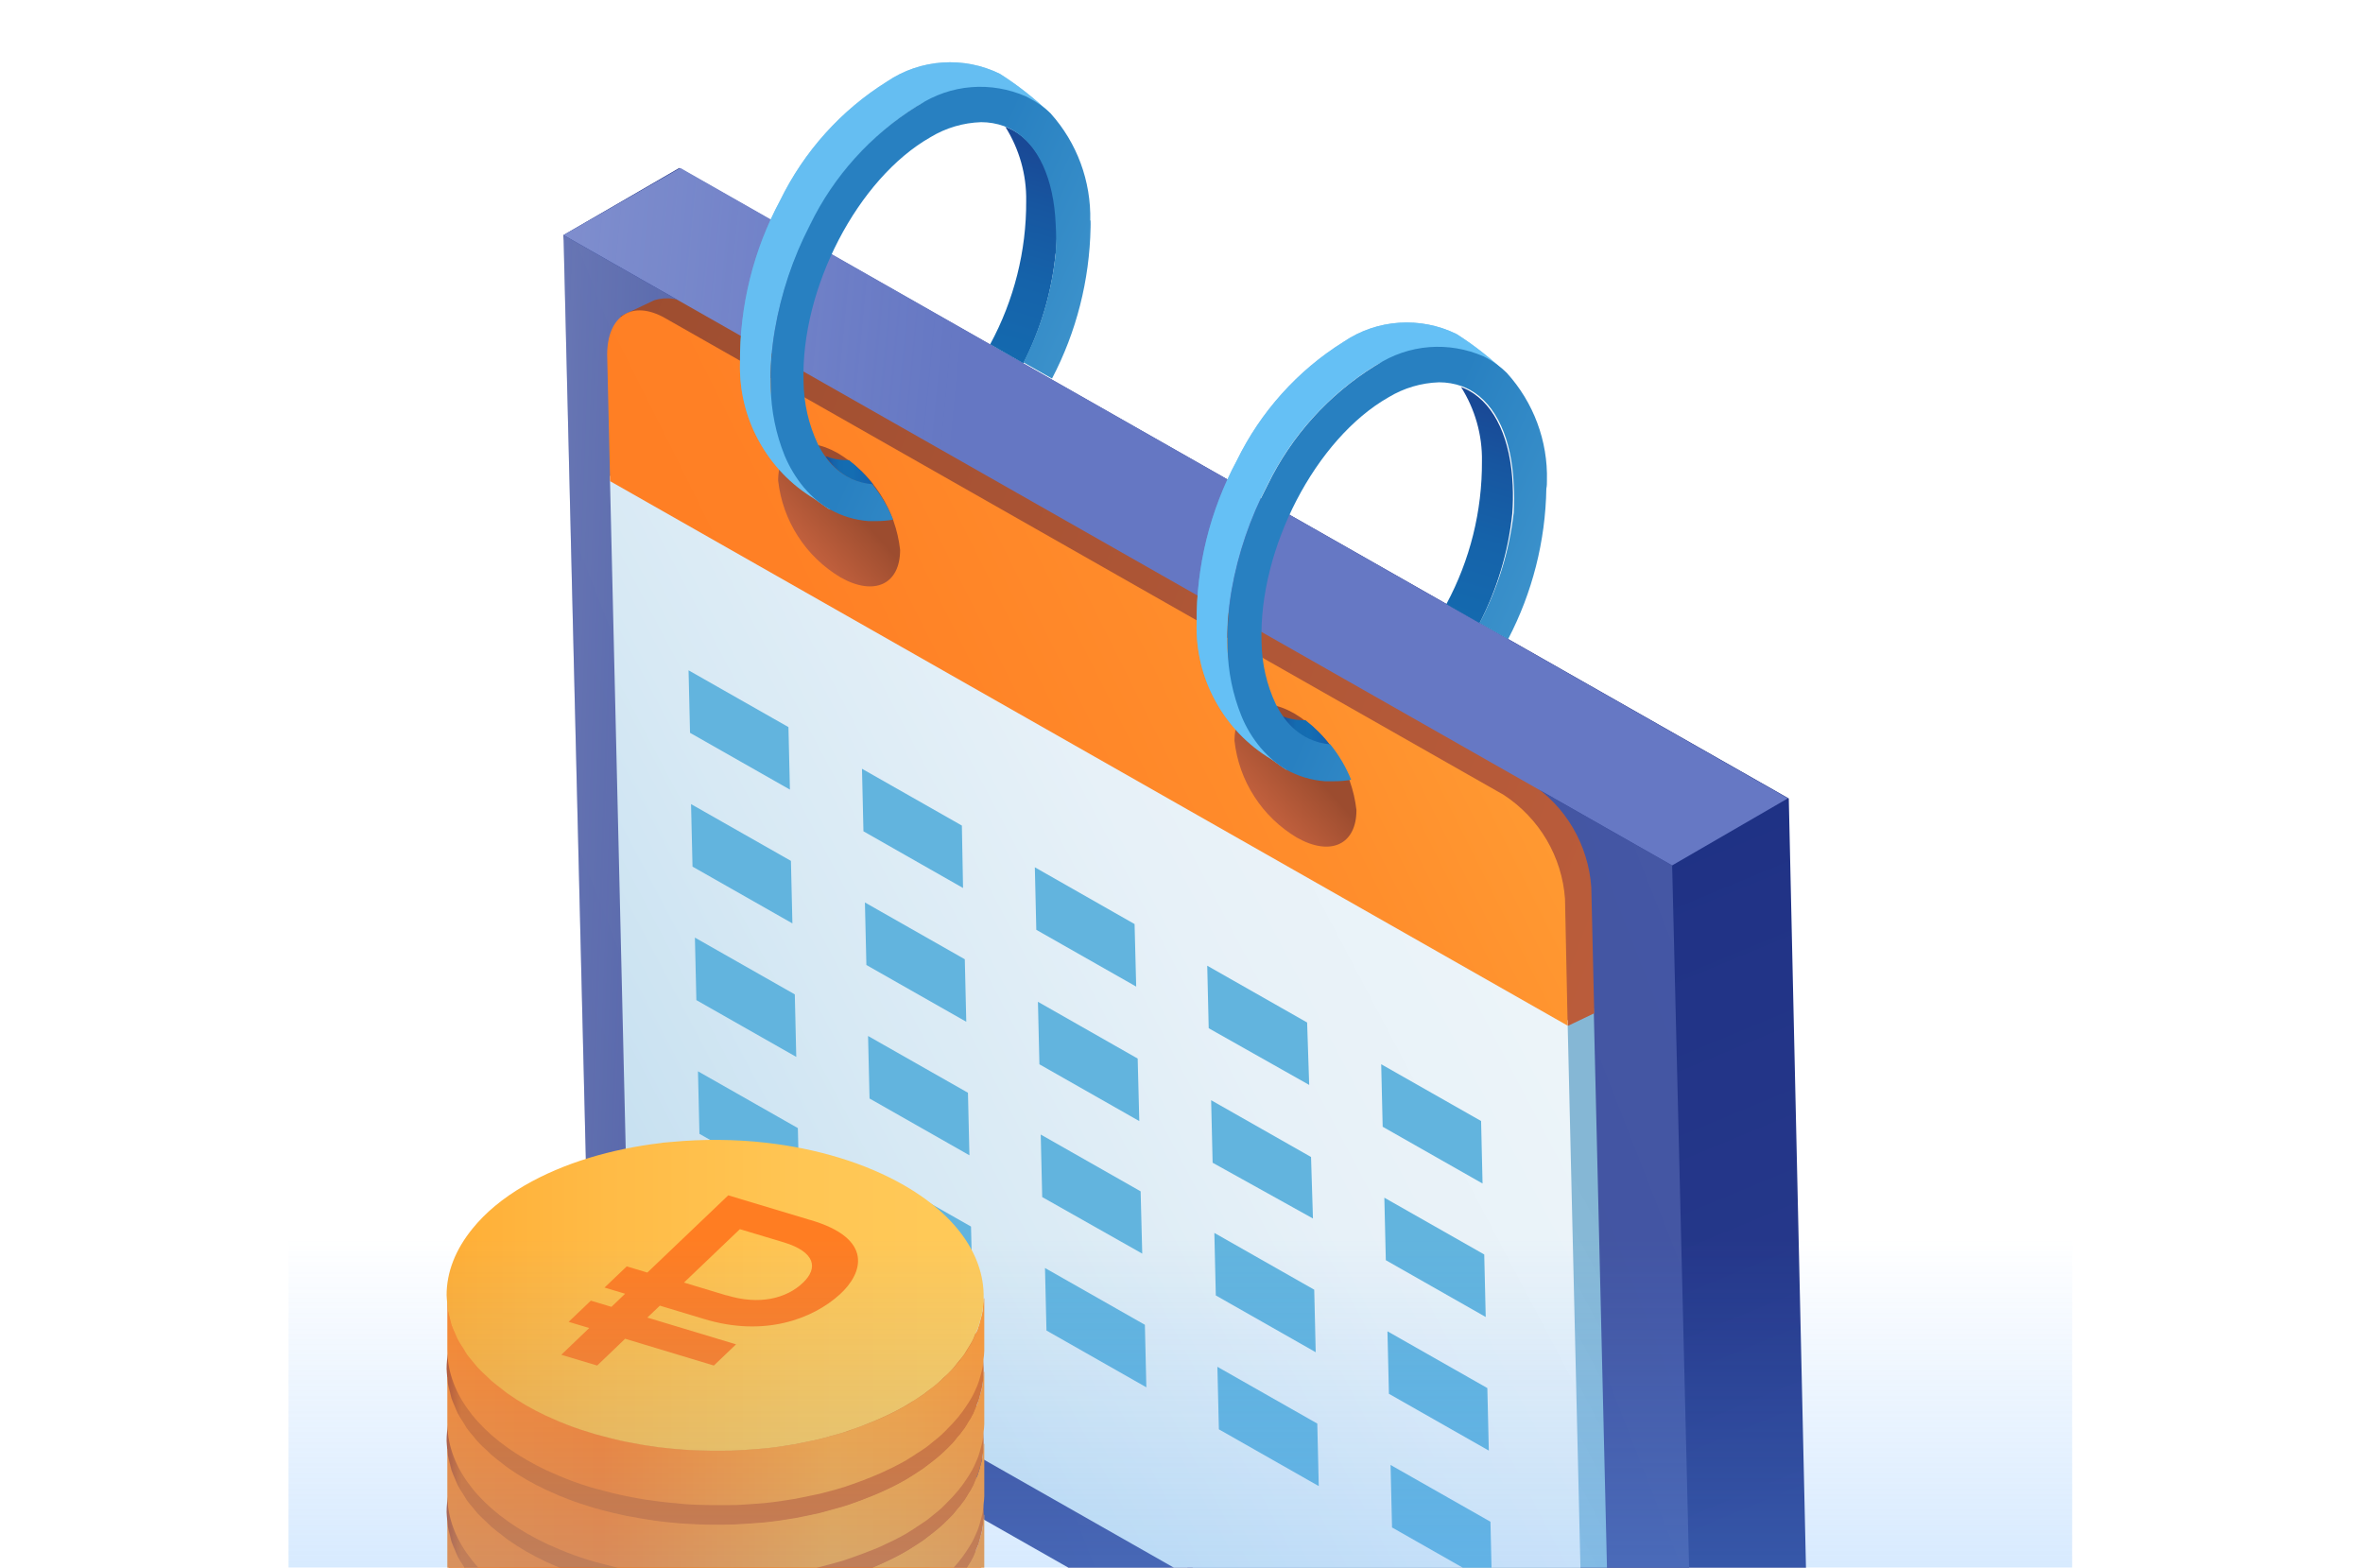 <svg width="208" height="138" viewBox="0 0 208 138" fill="none" xmlns="http://www.w3.org/2000/svg">
<path d="M159.554 163.601L149.363 169.506L62.059 108.1L49.602 20.693L59.793 14.788L157.456 70.288L159.541 163.601H159.554Z" fill="url(#paint0_linear_8512_334293)"/>
<path d="M149.441 169.498L51.855 114.01L49.602 20.697L147.188 76.185L149.441 169.498Z" fill="url(#paint1_linear_8512_334293)"/>
<path d="M149.441 169.498L51.855 114.01L49.602 20.697L147.188 76.185L149.441 169.498Z" fill="url(#paint2_linear_8512_334293)" fill-opacity="0.25"/>
<path d="M141.916 157.567L139.585 158.629L57.603 109.681L55.984 40.829L140.284 88.767L141.916 157.567Z" fill="url(#paint3_linear_8512_334293)"/>
<path d="M140.33 89.212L140.071 78.089C139.941 76.25 139.385 74.463 138.452 72.87C137.52 71.278 136.225 69.931 134.684 68.921L60.86 26.926C60.394 26.602 59.85 26.395 59.293 26.305C58.736 26.214 58.154 26.266 57.61 26.421L54.605 27.845L55.888 28.778C55.797 29.231 55.758 29.697 55.784 30.176L56.043 41.3L127.381 81.857L138.025 90.3L140.33 89.199V89.212Z" fill="url(#paint4_linear_8512_334293)"/>
<path d="M139.602 158.627L55.302 110.689L53.684 41.876L137.984 89.815L139.602 158.627Z" fill="url(#paint5_linear_8512_334293)"/>
<path d="M138.004 90.295L53.704 42.357L53.445 31.233C53.445 27.802 55.647 26.364 58.534 27.996L132.371 69.978C133.912 70.988 135.207 72.347 136.14 73.927C137.072 75.52 137.629 77.294 137.758 79.133L137.991 90.295H138.004Z" fill="url(#paint6_linear_8512_334293)"/>
<path d="M79.231 48.404C79.231 51.435 76.965 52.509 73.987 50.826C72.472 49.919 71.19 48.689 70.244 47.213C69.286 45.737 68.69 44.053 68.496 42.305C68.496 39.275 70.762 38.2 73.741 39.884C75.256 40.79 76.538 42.02 77.483 43.497C78.441 44.973 79.037 46.656 79.231 48.404Z" fill="url(#paint7_linear_8512_334293)"/>
<path d="M69.531 69.508L60.739 64.51L60.609 59.006L69.402 64.005L69.531 69.508Z" fill="#62B4DE"/>
<path d="M84.784 78.176L76.004 73.178L75.875 67.674L84.668 72.673L84.771 78.176H84.784Z" fill="#62B4DE"/>
<path d="M100.012 86.848L91.219 81.85L91.09 76.346L99.87 81.345L100.012 86.848Z" fill="#62B4DE"/>
<path d="M115.252 95.512L106.395 90.514L106.266 85.01L115.058 90.009L115.24 95.512H115.252Z" fill="#62B4DE"/>
<path d="M130.5 104.184L121.708 99.186L121.578 93.683L130.371 98.681L130.5 104.184Z" fill="#62B4DE"/>
<path d="M69.75 81.285L60.958 76.287L60.828 70.784L69.621 75.782L69.75 81.285Z" fill="#62B4DE"/>
<path d="M85.055 89.945L76.262 84.947L76.133 79.443L84.925 84.442L85.055 89.945Z" fill="#62B4DE"/>
<path d="M100.285 98.688L91.493 93.689L91.363 88.186L100.143 93.184L100.285 98.688Z" fill="#62B4DE"/>
<path d="M115.57 107.261L106.739 102.353L106.609 96.85L115.402 101.848L115.57 107.248V107.261Z" fill="#62B4DE"/>
<path d="M130.778 115.933L121.985 110.934L121.855 105.431L130.648 110.429L130.778 115.933Z" fill="#62B4DE"/>
<path d="M70.09 93.038L61.297 88.04L61.168 82.536L69.961 87.535L70.09 93.038Z" fill="#62B4DE"/>
<path d="M85.332 101.698L76.54 96.699L76.41 91.196L85.203 96.194L85.332 101.698Z" fill="#62B4DE"/>
<path d="M100.557 110.361L91.739 105.376L91.609 99.872L100.402 104.871L100.544 110.348L100.557 110.361Z" fill="#62B4DE"/>
<path d="M115.813 119.034L107.02 114.035L106.891 108.532L115.683 113.53L115.813 119.034Z" fill="#62B4DE"/>
<path d="M131.051 127.694L122.258 122.695L122.129 117.192L130.921 122.19L131.051 127.694Z" fill="#62B4DE"/>
<path d="M70.36 104.807L61.567 99.809L61.438 94.305L70.23 99.304L70.36 104.807Z" fill="#62B4DE"/>
<path d="M85.602 113.475L76.809 108.477L76.68 102.973L85.472 107.972L85.602 113.475Z" fill="#62B4DE"/>
<path d="M100.906 122.123L92.114 117.124L91.984 111.621L100.777 116.619L100.906 122.123Z" fill="#62B4DE"/>
<path d="M116.082 130.819L107.29 125.821L107.16 120.318L115.953 125.316L116.082 130.819Z" fill="#62B4DE"/>
<path d="M131.324 139.459L122.532 134.46L122.402 128.957L131.195 133.955L131.324 139.459Z" fill="#62B4DE"/>
<path d="M49.602 20.693L147.188 76.18L157.379 70.275L59.883 14.788L49.602 20.693Z" fill="url(#paint8_linear_8512_334293)"/>
<path d="M49.602 20.693L147.188 76.18L157.379 70.275L59.883 14.788L49.602 20.693Z" fill="url(#paint9_linear_8512_334293)" fill-opacity="0.2"/>
<path d="M76.86 42.682C76.225 42.63 75.604 42.475 75.021 42.203L74.619 41.995C73.829 41.542 73.169 40.921 72.664 40.157C73.208 40.364 73.791 40.48 74.373 40.506H74.723C75.526 41.128 76.251 41.853 76.873 42.669L76.86 42.682Z" fill="url(#paint10_linear_8512_334293)"/>
<path d="M92.919 22.321C92.582 25.688 91.624 28.964 90.083 31.981L87.156 30.311C89.254 26.439 90.355 22.088 90.329 17.685C90.368 15.38 89.72 13.114 88.49 11.159C88.736 11.249 88.982 11.366 89.202 11.482C91.507 12.777 92.867 15.808 93.035 19.809C93.048 20.651 93.009 21.479 92.932 22.321H92.919Z" fill="url(#paint11_linear_8512_334293)"/>
<path d="M92.513 10.009C89.78 8.637 84.342 7.355 80.962 9.206L80.781 9.31C76.727 11.835 73.451 15.461 71.366 19.76C69.838 22.674 68.764 25.808 68.194 29.058C67.909 30.715 67.779 32.412 67.831 34.095C67.935 37.76 71.328 42.784 73.089 44.869C72.985 44.869 71.807 43.975 71.69 43.911C69.631 42.681 67.948 40.919 66.795 38.809C65.643 36.711 65.073 34.341 65.138 31.945C65.099 26.947 66.316 22.026 68.673 17.637C70.771 13.337 74.034 9.699 78.087 7.173C79.537 6.189 81.221 5.62 82.956 5.503C84.704 5.386 86.439 5.723 88.019 6.5C89.625 7.523 91.114 8.701 92.487 10.022L92.513 10.009Z" fill="#62B4DE"/>
<path d="M92.513 10.009C89.78 8.637 84.342 7.355 80.962 9.206L80.781 9.31C76.727 11.835 73.451 15.461 71.366 19.76C69.838 22.674 68.764 25.808 68.194 29.058C67.909 30.715 67.779 32.412 67.831 34.095C67.935 37.76 71.328 42.784 73.089 44.869C72.985 44.869 71.807 43.975 71.69 43.911C69.631 42.681 67.948 40.919 66.795 38.809C65.643 36.711 65.073 34.341 65.138 31.945C65.099 26.947 66.316 22.026 68.673 17.637C70.771 13.337 74.034 9.699 78.087 7.173C79.537 6.189 81.221 5.62 82.956 5.503C84.704 5.386 86.439 5.723 88.019 6.5C89.625 7.523 91.114 8.701 92.487 10.022L92.513 10.009Z" fill="#67C5FF" fill-opacity="0.6"/>
<path d="M95.969 19.43C96.047 15.946 94.804 12.567 92.473 9.977C91.929 9.459 91.307 9.006 90.634 8.656L90.31 8.488C88.795 7.827 87.151 7.542 85.506 7.672C83.862 7.801 82.282 8.345 80.896 9.239L80.715 9.342C76.662 11.867 73.385 15.493 71.301 19.792C69.799 22.706 68.75 25.827 68.206 29.051C67.921 30.709 67.791 32.405 67.843 34.088C67.882 36.16 68.296 38.206 69.073 40.123C69.501 41.133 70.058 42.065 70.757 42.907C71.119 43.334 71.508 43.723 71.948 44.085C72.298 44.37 72.673 44.629 73.062 44.849C74.098 45.432 75.263 45.782 76.454 45.872H77.102C77.607 45.872 78.125 45.833 78.617 45.743C78.164 44.616 77.542 43.567 76.778 42.622C76.144 42.57 75.522 42.415 74.939 42.143L74.538 41.936C73.748 41.482 73.088 40.861 72.583 40.097C72.362 39.786 72.168 39.449 72 39.113C71.184 37.39 70.757 35.513 70.731 33.609C70.472 25.386 75.496 15.726 81.906 12.075C83.253 11.259 84.781 10.806 86.361 10.754C87.047 10.754 87.733 10.87 88.381 11.103C88.627 11.194 88.873 11.31 89.093 11.427C91.398 12.722 92.758 15.752 92.926 19.753C92.978 20.582 92.978 21.411 92.926 22.24C92.589 25.607 91.631 28.883 90.09 31.9L92.602 33.324C94.752 29.219 95.904 24.674 95.995 20.038C96.008 19.857 95.995 19.637 95.995 19.391L95.969 19.43Z" fill="url(#paint12_linear_8512_334293)"/>
<path d="M119.399 71.312C119.399 74.342 117.133 75.417 114.155 73.733C112.64 72.827 111.358 71.597 110.412 70.12C109.454 68.644 108.858 66.961 108.664 65.213C108.664 62.182 110.93 61.108 113.909 62.791C115.424 63.697 116.706 64.928 117.651 66.404C118.609 67.88 119.205 69.564 119.399 71.312Z" fill="url(#paint13_linear_8512_334293)"/>
<path d="M117.047 65.573C116.413 65.521 115.791 65.365 115.208 65.094L114.807 64.886C114.017 64.433 113.357 63.812 112.852 63.047C113.395 63.255 113.978 63.371 114.561 63.397H114.911C115.713 64.019 116.439 64.744 117.06 65.56L117.047 65.573Z" fill="url(#paint14_linear_8512_334293)"/>
<path d="M133.114 45.233C132.764 48.586 131.78 51.85 130.239 54.854L127.312 53.183C129.397 49.312 130.472 44.986 130.446 40.597C130.485 38.292 129.838 36.026 128.607 34.07C128.853 34.161 129.1 34.277 129.32 34.394C131.625 35.689 132.984 38.719 133.153 42.72C133.191 43.562 133.179 44.391 133.114 45.233Z" fill="url(#paint15_linear_8512_334293)"/>
<path d="M132.708 32.917C129.976 31.544 124.537 30.262 121.157 32.114L120.976 32.217C116.923 34.742 113.647 38.368 111.562 42.667C110.034 45.581 108.959 48.715 108.389 51.965C108.104 53.623 107.975 55.319 108.027 57.002C108.13 60.667 111.523 65.691 113.284 67.776C113.18 67.776 112.002 66.883 111.885 66.818C109.827 65.588 108.143 63.827 106.991 61.716C105.838 59.618 105.268 57.248 105.333 54.853C105.294 49.854 106.511 44.934 108.868 40.544C110.966 36.245 114.229 32.606 118.282 30.081C119.733 29.096 121.416 28.527 123.151 28.41C124.9 28.294 126.635 28.63 128.215 29.407C129.82 30.43 131.309 31.609 132.682 32.929L132.708 32.917Z" fill="#62B4DE"/>
<path d="M132.708 32.917C129.976 31.544 124.537 30.262 121.157 32.114L120.976 32.217C116.923 34.742 113.647 38.368 111.562 42.667C110.034 45.581 108.959 48.715 108.389 51.965C108.104 53.623 107.975 55.319 108.027 57.002C108.13 60.667 111.523 65.691 113.284 67.776C113.18 67.776 112.002 66.883 111.885 66.818C109.827 65.588 108.143 63.827 106.991 61.716C105.838 59.618 105.268 57.248 105.333 54.853C105.294 49.854 106.511 44.934 108.868 40.544C110.966 36.245 114.229 32.606 118.282 30.081C119.733 29.096 121.416 28.527 123.151 28.41C124.9 28.294 126.635 28.63 128.215 29.407C129.82 30.43 131.309 31.609 132.682 32.929L132.708 32.917Z" fill="#67C5FF" fill-opacity="0.7"/>
<path d="M136.167 42.316C136.258 38.82 134.989 35.414 132.632 32.825C132.127 32.332 131.544 31.892 130.923 31.543L130.599 31.374C129.084 30.714 127.439 30.429 125.795 30.558C124.15 30.688 122.57 31.232 121.185 32.125L121.003 32.229C116.95 34.754 113.674 38.38 111.589 42.679C110.061 45.593 108.986 48.726 108.417 51.977C108.132 53.634 108.002 55.33 108.054 57.014C108.093 59.086 108.507 61.132 109.284 63.048C109.699 64.058 110.268 64.991 110.968 65.832C111.33 66.26 111.732 66.648 112.159 67.011C112.496 67.283 112.845 67.529 113.221 67.749C114.257 68.332 115.422 68.681 116.614 68.772H117.417C117.922 68.772 118.439 68.733 118.932 68.642C118.478 67.516 117.857 66.467 117.093 65.522C116.458 65.47 115.837 65.314 115.254 65.042L114.853 64.835C114.063 64.382 113.402 63.76 112.897 62.996C112.677 62.686 112.483 62.349 112.314 62.012C111.499 60.29 111.071 58.412 111.045 56.509C110.786 48.286 115.811 38.626 122.221 34.974C123.567 34.158 125.095 33.705 126.675 33.653C127.362 33.653 128.048 33.77 128.695 34.003C128.941 34.094 129.187 34.21 129.408 34.327C131.713 35.622 133.072 38.652 133.241 42.653C133.292 43.482 133.292 44.311 133.241 45.139C132.852 48.532 131.829 51.821 130.236 54.838L132.748 56.263C134.885 52.171 136.038 47.626 136.115 43.016C136.167 42.782 136.167 42.536 136.167 42.303V42.316Z" fill="url(#paint16_linear_8512_334293)"/>
<path d="M39.377 146.856C39.39 147.05 39.403 147.258 39.429 147.452C39.468 147.698 39.546 147.944 39.61 148.19C39.662 148.384 39.688 148.565 39.753 148.76C39.843 149.019 39.96 149.265 40.064 149.511C40.141 149.692 40.206 149.873 40.297 150.042C40.426 150.301 40.594 150.547 40.763 150.806C40.866 150.974 40.957 151.142 41.061 151.298C41.242 151.57 41.475 151.829 41.695 152.088C41.812 152.23 41.915 152.372 42.045 152.515C42.304 152.8 42.589 153.059 42.886 153.331C43.016 153.447 43.12 153.564 43.249 153.68C43.573 153.965 43.948 154.237 44.311 154.522C44.428 154.613 44.531 154.703 44.661 154.794C45.166 155.157 45.709 155.506 46.292 155.843C46.849 156.167 47.432 156.464 48.027 156.749C48.222 156.84 48.416 156.918 48.61 157.008C49.011 157.19 49.413 157.371 49.84 157.526C50.656 157.85 51.498 158.122 52.365 158.381C52.637 158.459 52.909 158.523 53.194 158.601C53.673 158.731 54.165 158.847 54.657 158.964C54.981 159.041 55.318 159.093 55.642 159.158C56.056 159.236 56.47 159.313 56.885 159.378C57.234 159.43 57.597 159.482 57.947 159.533C58.335 159.585 58.724 159.624 59.125 159.663C59.487 159.702 59.85 159.728 60.213 159.754C60.614 159.779 61.029 159.805 61.43 159.818C61.78 159.818 62.129 159.844 62.479 159.844C62.919 159.844 63.359 159.844 63.787 159.844C64.123 159.844 64.473 159.844 64.81 159.818C65.341 159.792 65.885 159.754 66.415 159.715C66.687 159.689 66.972 159.676 67.244 159.65C68.151 159.559 69.057 159.43 69.951 159.274C70.236 159.223 70.52 159.158 70.792 159.106C71.246 159.015 71.699 158.925 72.139 158.821C72.463 158.744 72.761 158.653 73.084 158.562C73.486 158.459 73.887 158.342 74.289 158.226C74.522 158.148 74.755 158.07 74.988 157.98C75.622 157.772 76.231 157.539 76.827 157.28C77.06 157.19 77.28 157.086 77.5 156.995C78.277 156.646 79.028 156.283 79.727 155.869C80.297 155.532 80.841 155.182 81.346 154.833C81.398 154.794 81.437 154.755 81.488 154.716C81.929 154.393 82.356 154.069 82.745 153.719C82.796 153.68 82.835 153.629 82.887 153.577C83.263 153.24 83.612 152.903 83.923 152.554C84.052 152.411 84.143 152.269 84.26 152.126C84.48 151.867 84.7 151.608 84.881 151.349C84.998 151.181 85.088 151 85.205 150.819C85.36 150.573 85.516 150.339 85.632 150.093C85.723 149.912 85.775 149.744 85.852 149.562C85.956 149.316 86.085 149.07 86.163 148.811C86.228 148.63 86.254 148.449 86.306 148.268C86.37 148.022 86.448 147.763 86.487 147.516C86.487 147.516 86.487 147.504 86.487 147.491C87.108 143.567 84.816 139.501 79.611 136.497C76.127 134.489 71.854 133.233 67.387 132.728C64.654 132.418 61.844 132.405 59.099 132.664C58.853 132.69 58.607 132.702 58.348 132.728C58.309 132.728 58.257 132.741 58.218 132.754C53.803 133.272 49.594 134.515 46.176 136.497C44.233 137.623 42.718 138.905 41.605 140.278C40.09 142.13 39.312 144.137 39.312 146.144C39.312 146.377 39.351 146.623 39.364 146.856H39.377ZM52.404 147.905C52.404 147.374 52.586 146.869 52.935 146.416C53.168 146.027 53.634 145.613 54.334 145.186L57.429 146.973C56.846 147.361 56.574 147.763 56.6 148.203C56.639 148.617 56.95 148.993 57.506 149.355L57.623 149.42C58.231 149.77 58.931 149.951 59.708 149.951C60.498 149.951 61.184 149.796 61.78 149.446C62.466 149.045 62.764 148.578 62.699 148.06C62.647 147.698 62.401 147.258 62 146.727C61.883 146.584 61.78 146.442 61.65 146.286C61.404 146.014 61.262 145.859 61.21 145.794C60.86 145.341 60.614 144.978 60.485 144.668C60.252 144.072 60.29 143.463 60.575 142.868C60.886 142.272 61.404 141.741 62.155 141.301C62.971 140.835 63.916 140.511 65.03 140.356C66.13 140.2 67.244 140.2 68.384 140.394C68.915 140.485 69.407 140.602 69.886 140.757H69.873L72.592 139.164L73.784 139.85L75.13 140.627L72.424 142.207C72.709 142.479 72.929 142.777 73.084 143.075C73.408 143.696 73.447 144.344 73.175 144.978C72.89 145.613 72.346 146.209 71.517 146.727L68.474 144.965C68.941 144.642 69.148 144.292 69.135 143.942C69.109 143.593 68.85 143.269 68.371 142.997L68.332 142.958C67.853 142.686 67.309 142.557 66.726 142.57C66.13 142.583 65.574 142.725 65.082 143.01C64.615 143.282 64.382 143.593 64.382 143.93C64.382 144.201 64.577 144.577 64.887 145.017C64.965 145.121 65.03 145.212 65.133 145.315L65.574 145.846C66.299 146.675 66.687 147.387 66.804 147.957C67.011 149.148 66.389 150.145 64.926 151C63.994 151.544 62.919 151.906 61.676 152.101C60.433 152.282 59.19 152.269 57.947 152.075C57.299 151.971 56.716 151.829 56.147 151.647L53.453 153.214L52.106 152.437L50.915 151.751L53.57 150.21C52.793 149.511 52.391 148.734 52.404 147.866V147.905Z" fill="url(#paint17_linear_8512_334293)"/>
<path d="M39.377 140.372C39.39 140.579 39.403 140.773 39.429 140.98C39.468 141.226 39.546 141.473 39.61 141.719C39.662 141.913 39.688 142.107 39.753 142.288C39.843 142.547 39.96 142.793 40.064 143.039C40.141 143.221 40.206 143.402 40.297 143.583C40.426 143.842 40.594 144.088 40.763 144.347C40.866 144.516 40.957 144.684 41.061 144.839C41.242 145.111 41.475 145.37 41.695 145.629C41.812 145.772 41.915 145.914 42.045 146.057C42.304 146.329 42.589 146.6 42.886 146.872C43.016 146.989 43.12 147.105 43.249 147.222C43.573 147.507 43.948 147.779 44.311 148.064C44.428 148.154 44.531 148.245 44.661 148.336C45.166 148.698 45.709 149.048 46.292 149.385C46.849 149.708 47.432 150.006 48.027 150.291C48.222 150.382 48.416 150.459 48.61 150.55C49.011 150.731 49.413 150.913 49.84 151.068C50.656 151.392 51.498 151.664 52.365 151.923C52.637 152 52.909 152.065 53.194 152.143C53.673 152.272 54.165 152.389 54.657 152.505C54.981 152.57 55.318 152.648 55.642 152.7C56.056 152.777 56.47 152.855 56.885 152.92C57.234 152.972 57.597 153.023 57.947 153.075C58.335 153.127 58.724 153.166 59.125 153.205C59.487 153.243 59.85 153.269 60.213 153.295C60.614 153.321 61.029 153.347 61.43 153.36C61.78 153.373 62.129 153.386 62.479 153.386C62.919 153.386 63.359 153.386 63.787 153.386C64.123 153.386 64.473 153.373 64.81 153.36C65.341 153.334 65.885 153.295 66.415 153.256C66.687 153.23 66.972 153.218 67.244 153.192C68.151 153.101 69.057 152.972 69.951 152.816C70.236 152.764 70.52 152.7 70.792 152.648C71.246 152.557 71.699 152.466 72.139 152.363C72.463 152.285 72.761 152.195 73.084 152.104C73.486 152 73.887 151.884 74.289 151.767C74.522 151.69 74.755 151.612 74.988 151.534C75.622 151.314 76.231 151.081 76.827 150.835C77.06 150.731 77.28 150.641 77.5 150.537C78.277 150.187 79.028 149.825 79.727 149.41C80.297 149.074 80.841 148.724 81.346 148.375C81.398 148.336 81.437 148.297 81.488 148.258C81.929 147.934 82.356 147.61 82.745 147.261C82.796 147.222 82.835 147.17 82.887 147.131C83.263 146.795 83.612 146.458 83.923 146.108C84.052 145.966 84.143 145.823 84.26 145.681C84.48 145.422 84.7 145.163 84.881 144.904C84.998 144.736 85.088 144.554 85.205 144.373C85.36 144.127 85.516 143.894 85.632 143.648C85.723 143.467 85.775 143.298 85.852 143.117C85.956 142.871 86.085 142.625 86.163 142.366C86.228 142.185 86.254 142.003 86.306 141.822C86.37 141.576 86.448 141.317 86.487 141.071C86.487 141.071 86.487 141.058 86.487 141.045C87.108 137.122 84.816 133.055 79.611 130.051C76.127 128.044 71.854 126.788 67.387 126.283C64.654 125.972 61.844 125.959 59.099 126.218C58.853 126.244 58.607 126.257 58.348 126.283C58.309 126.283 58.257 126.296 58.218 126.309C53.803 126.814 49.594 128.07 46.176 130.051C44.233 131.178 42.718 132.46 41.605 133.832C40.09 135.645 39.312 137.652 39.312 139.673C39.312 139.906 39.351 140.152 39.364 140.385L39.377 140.372ZM52.404 141.421C52.404 140.89 52.586 140.385 52.935 139.932C53.168 139.543 53.634 139.129 54.334 138.701L57.429 140.488C56.846 140.877 56.574 141.278 56.6 141.719C56.639 142.133 56.95 142.508 57.506 142.871L57.623 142.936C58.231 143.285 58.931 143.48 59.708 143.48C60.498 143.48 61.184 143.324 61.78 142.975C62.466 142.573 62.764 142.107 62.699 141.589C62.647 141.226 62.401 140.786 62 140.255C61.883 140.113 61.78 139.97 61.65 139.815C61.404 139.543 61.262 139.388 61.21 139.323C60.86 138.87 60.614 138.507 60.485 138.196C60.252 137.601 60.29 136.992 60.575 136.396C60.886 135.788 61.404 135.27 62.155 134.83C62.971 134.35 63.916 134.04 65.03 133.884C66.13 133.729 67.244 133.729 68.384 133.923C68.915 134.014 69.407 134.13 69.886 134.286H69.873L72.592 132.693L73.784 133.379L75.13 134.156L72.424 135.736C72.709 136.008 72.929 136.306 73.084 136.604C73.408 137.225 73.447 137.873 73.175 138.507C72.89 139.142 72.346 139.737 71.517 140.255L68.474 138.494C68.941 138.17 69.148 137.821 69.135 137.471C69.109 137.122 68.85 136.798 68.371 136.526L68.332 136.487C67.853 136.215 67.309 136.086 66.726 136.099C66.13 136.111 65.574 136.254 65.082 136.539C64.615 136.811 64.382 137.122 64.382 137.458C64.382 137.73 64.577 138.106 64.887 138.546C64.965 138.65 65.03 138.74 65.133 138.844L65.574 139.375C66.299 140.203 66.687 140.916 66.804 141.485C67.011 142.677 66.389 143.674 64.926 144.529C63.994 145.072 62.919 145.435 61.676 145.629C60.433 145.811 59.19 145.811 57.947 145.603C57.299 145.5 56.716 145.357 56.147 145.176L53.453 146.743L52.106 145.966L50.915 145.28L53.57 143.739C52.793 143.039 52.391 142.262 52.404 141.395V141.421Z" fill="url(#paint18_linear_8512_334293)"/>
<path d="M52.121 146.01L53.468 146.787L56.161 145.22C56.731 145.401 57.301 145.544 57.961 145.647C59.204 145.842 60.447 145.855 61.691 145.673C62.934 145.479 64.008 145.117 64.941 144.573C66.404 143.718 67.026 142.721 66.819 141.53C66.702 140.96 66.314 140.248 65.588 139.419L65.148 138.888C65.044 138.784 64.98 138.694 64.902 138.59C64.591 138.15 64.397 137.774 64.397 137.502C64.397 137.166 64.63 136.855 65.096 136.583C65.588 136.298 66.132 136.156 66.741 136.143C67.337 136.143 67.867 136.259 68.347 136.531L68.385 136.57C68.865 136.842 69.124 137.166 69.149 137.515C69.149 137.865 68.955 138.215 68.489 138.538L71.532 140.299C72.361 139.768 72.905 139.186 73.19 138.551C73.462 137.917 73.436 137.269 73.099 136.648C72.944 136.337 72.723 136.052 72.439 135.78L75.145 134.2L73.798 133.423L72.607 132.737L69.888 134.317H69.9C69.421 134.161 68.916 134.045 68.398 133.967C67.272 133.773 66.158 133.773 65.044 133.928C63.931 134.084 62.973 134.394 62.17 134.874C61.419 135.314 60.901 135.832 60.59 136.44C60.305 137.036 60.266 137.645 60.499 138.24C60.629 138.551 60.862 138.914 61.224 139.367C61.276 139.419 61.419 139.587 61.665 139.859C61.794 140.015 61.898 140.157 62.014 140.299C62.416 140.817 62.662 141.271 62.714 141.633C62.778 142.151 62.48 142.617 61.794 143.019C61.211 143.355 60.512 143.524 59.722 143.524C58.945 143.524 58.246 143.33 57.637 142.98L57.521 142.915C56.951 142.553 56.653 142.177 56.614 141.763C56.589 141.322 56.861 140.921 57.443 140.532L54.348 138.745C53.649 139.186 53.183 139.6 52.95 139.976C52.6 140.429 52.419 140.934 52.419 141.465C52.419 142.332 52.807 143.109 53.584 143.809L50.93 145.35L52.121 146.036V146.01Z" fill="#BE9228"/>
<path d="M86.588 133.407C86.588 133.562 86.55 133.718 86.537 133.873V133.938C86.511 134.106 86.524 134.274 86.498 134.443C86.498 134.443 86.498 134.456 86.498 134.469C86.498 134.52 86.472 134.585 86.459 134.637C86.459 134.676 86.459 134.715 86.446 134.753C86.42 134.909 86.355 135.064 86.317 135.22C86.265 135.401 86.239 135.582 86.174 135.763C86.161 135.828 86.122 135.88 86.109 135.932C86.096 135.984 86.083 136.035 86.07 136.087C86.019 136.23 85.928 136.372 85.876 136.515C85.799 136.696 85.734 136.877 85.656 137.045C85.617 137.123 85.565 137.188 85.527 137.266C85.501 137.317 85.475 137.382 85.449 137.434C85.384 137.551 85.293 137.654 85.229 137.771C85.125 137.952 85.034 138.12 84.905 138.302C84.827 138.405 84.737 138.509 84.659 138.612C84.607 138.69 84.555 138.768 84.504 138.845C84.439 138.923 84.361 139.001 84.284 139.079C84.167 139.221 84.063 139.363 83.947 139.506C83.74 139.739 83.494 139.959 83.273 140.179C83.196 140.257 83.131 140.348 83.04 140.425C83.001 140.464 82.95 140.49 82.911 140.529C82.859 140.568 82.82 140.619 82.768 140.658C82.574 140.827 82.354 140.995 82.147 141.15C81.94 141.319 81.745 141.487 81.525 141.642C81.474 141.681 81.435 141.72 81.383 141.759C81.15 141.927 80.891 142.083 80.645 142.238C80.451 142.368 80.269 142.497 80.062 142.627C79.971 142.678 79.868 142.743 79.777 142.795C79.078 143.209 78.327 143.572 77.55 143.922C77.33 144.025 77.097 144.116 76.876 144.206C76.281 144.452 75.659 144.686 75.038 144.906C74.895 144.958 74.753 145.022 74.61 145.074C74.52 145.1 74.429 145.126 74.338 145.152C73.95 145.281 73.535 145.385 73.134 145.488C72.823 145.579 72.513 145.67 72.189 145.734C71.749 145.838 71.295 145.929 70.842 146.019C70.596 146.071 70.363 146.136 70.117 146.175C70.078 146.175 70.039 146.175 70 146.188C69.107 146.343 68.213 146.473 67.294 146.563C67.229 146.563 67.165 146.576 67.1 146.589C66.892 146.615 66.672 146.615 66.465 146.628C65.934 146.68 65.403 146.706 64.859 146.732C64.73 146.732 64.6 146.745 64.471 146.757C64.264 146.757 64.044 146.757 63.824 146.757C63.383 146.757 62.943 146.757 62.516 146.757C62.36 146.757 62.205 146.757 62.05 146.757C61.855 146.757 61.661 146.732 61.467 146.732C61.052 146.719 60.651 146.693 60.249 146.667C60.068 146.667 59.9 146.654 59.719 146.641C59.524 146.628 59.343 146.602 59.162 146.576C58.773 146.537 58.372 146.498 57.983 146.447C57.802 146.421 57.608 146.408 57.427 146.382C57.258 146.356 57.09 146.317 56.922 146.291C56.507 146.227 56.093 146.149 55.678 146.071C55.484 146.032 55.277 146.006 55.083 145.968C54.953 145.942 54.824 145.903 54.694 145.877C54.202 145.773 53.723 145.644 53.231 145.514C53.024 145.463 52.817 145.424 52.609 145.359C52.532 145.346 52.467 145.307 52.402 145.294C51.535 145.035 50.693 144.763 49.877 144.44C49.838 144.427 49.786 144.414 49.748 144.388C49.372 144.245 49.023 144.077 48.66 143.909C48.466 143.818 48.258 143.74 48.077 143.65C47.481 143.365 46.899 143.067 46.342 142.743C45.759 142.406 45.215 142.057 44.71 141.694C44.581 141.604 44.477 141.513 44.361 141.422C43.985 141.15 43.623 140.878 43.299 140.581C43.169 140.464 43.066 140.348 42.936 140.231C42.651 139.959 42.354 139.687 42.095 139.415C41.965 139.273 41.861 139.13 41.745 138.988C41.525 138.729 41.305 138.47 41.11 138.198C40.994 138.03 40.903 137.861 40.813 137.706C40.657 137.447 40.489 137.201 40.346 136.942C40.256 136.761 40.191 136.579 40.113 136.398C40.01 136.152 39.88 135.906 39.803 135.647C39.738 135.453 39.712 135.271 39.66 135.077C39.595 134.831 39.518 134.585 39.479 134.339C39.453 134.145 39.44 133.938 39.427 133.73C39.401 133.497 39.375 133.251 39.375 133.018C39.375 133.018 39.375 132.992 39.375 132.979V137.797C39.349 141.319 41.68 144.854 46.342 147.547C46.899 147.871 47.468 148.169 48.064 148.454C48.271 148.557 48.492 148.635 48.712 148.739C49.048 148.894 49.398 149.037 49.748 149.179C49.786 149.192 49.838 149.218 49.877 149.231C50.693 149.555 51.548 149.839 52.415 150.085C52.48 150.098 52.545 150.124 52.622 150.137C52.817 150.189 53.024 150.241 53.218 150.293C53.71 150.422 54.202 150.552 54.707 150.655C54.837 150.681 54.966 150.707 55.083 150.733C55.277 150.772 55.471 150.811 55.666 150.849C56.08 150.927 56.507 151.005 56.934 151.07C57.103 151.095 57.271 151.121 57.427 151.134C57.608 151.16 57.789 151.186 57.983 151.212C58.372 151.264 58.773 151.303 59.175 151.342C59.356 151.354 59.55 151.367 59.731 151.393C59.913 151.406 60.081 151.419 60.263 151.432C60.664 151.458 61.052 151.484 61.454 151.497C61.661 151.497 61.855 151.497 62.062 151.51C62.231 151.51 62.386 151.51 62.554 151.523C62.982 151.523 63.409 151.523 63.837 151.523C64.057 151.523 64.264 151.523 64.484 151.51C64.613 151.51 64.743 151.51 64.859 151.51C65.403 151.484 65.934 151.445 66.478 151.406C66.685 151.393 66.906 151.38 67.113 151.354C67.177 151.354 67.242 151.354 67.307 151.342C68.213 151.251 69.107 151.121 70 150.966C70.052 150.966 70.091 150.94 70.13 150.94C70.389 150.888 70.648 150.837 70.907 150.785C71.347 150.694 71.774 150.616 72.202 150.513C72.513 150.435 72.823 150.344 73.134 150.267C73.549 150.15 73.963 150.047 74.351 149.917C74.442 149.891 74.52 149.852 74.61 149.826C74.753 149.788 74.882 149.736 75.025 149.684C75.659 149.464 76.281 149.231 76.889 148.985C77.123 148.894 77.343 148.791 77.563 148.7C78.327 148.35 79.078 147.988 79.79 147.573C79.894 147.509 79.984 147.444 80.075 147.392C80.295 147.262 80.489 147.133 80.697 146.991C80.981 146.809 81.279 146.615 81.538 146.434C81.771 146.265 81.978 146.084 82.199 145.903C82.445 145.709 82.691 145.514 82.911 145.307C82.963 145.255 83.001 145.217 83.053 145.165C83.144 145.087 83.222 144.996 83.299 144.919C83.662 144.569 83.986 144.219 84.296 143.844C84.374 143.753 84.452 143.663 84.516 143.559C84.568 143.494 84.633 143.429 84.685 143.352C84.892 143.08 85.06 142.808 85.242 142.536C85.319 142.406 85.41 142.277 85.475 142.148C85.501 142.096 85.54 142.057 85.565 142.005C85.695 141.772 85.799 141.526 85.902 141.293C85.98 141.125 86.058 140.956 86.109 140.788C86.122 140.749 86.135 140.71 86.148 140.684C86.226 140.464 86.278 140.231 86.342 140.011C86.394 139.817 86.446 139.622 86.485 139.441C86.485 139.415 86.485 139.402 86.498 139.376C86.537 139.143 86.55 138.91 86.576 138.664C86.601 138.431 86.64 138.198 86.64 137.952V133.122C86.64 133.187 86.64 133.264 86.64 133.329L86.588 133.407Z" fill="url(#paint19_linear_8512_334293)"/>
<path d="M39.377 133.822C39.39 134.016 39.403 134.223 39.429 134.43C39.468 134.677 39.546 134.923 39.61 135.169C39.662 135.363 39.688 135.544 39.753 135.738C39.843 135.997 39.96 136.243 40.064 136.489C40.141 136.671 40.206 136.852 40.297 137.033C40.426 137.292 40.594 137.538 40.763 137.797C40.866 137.966 40.957 138.134 41.061 138.289C41.242 138.561 41.475 138.82 41.695 139.079C41.812 139.222 41.915 139.364 42.045 139.507C42.304 139.792 42.589 140.05 42.886 140.322C43.016 140.439 43.12 140.556 43.249 140.672C43.573 140.957 43.948 141.229 44.311 141.514C44.428 141.604 44.531 141.695 44.661 141.786C45.166 142.148 45.709 142.498 46.292 142.835C46.849 143.158 47.432 143.456 48.027 143.741C48.222 143.832 48.416 143.909 48.61 144C49.011 144.181 49.413 144.363 49.84 144.518C50.656 144.842 51.498 145.114 52.365 145.373C52.637 145.45 52.909 145.515 53.194 145.593C53.673 145.722 54.165 145.839 54.657 145.955C54.981 146.033 55.318 146.098 55.642 146.15C56.056 146.227 56.47 146.305 56.885 146.37C57.234 146.422 57.597 146.473 57.947 146.525C58.335 146.577 58.724 146.616 59.125 146.655C59.487 146.693 59.85 146.719 60.213 146.745C60.614 146.771 61.029 146.797 61.43 146.81C61.78 146.81 62.129 146.836 62.479 146.836C62.919 146.836 63.359 146.836 63.787 146.836C64.123 146.836 64.473 146.836 64.81 146.81C65.341 146.784 65.885 146.745 66.415 146.706C66.687 146.681 66.972 146.668 67.244 146.642C68.151 146.551 69.057 146.422 69.951 146.266C70.236 146.214 70.52 146.15 70.792 146.098C71.246 146.007 71.699 145.917 72.139 145.813C72.463 145.735 72.761 145.645 73.084 145.567C73.486 145.463 73.887 145.347 74.289 145.23C74.522 145.153 74.755 145.075 74.988 144.984C75.622 144.777 76.231 144.531 76.827 144.285C77.06 144.194 77.28 144.091 77.5 144C78.277 143.65 79.028 143.288 79.727 142.873C80.297 142.537 80.841 142.187 81.346 141.838C81.398 141.799 81.437 141.76 81.488 141.721C81.929 141.397 82.356 141.073 82.745 140.724C82.796 140.672 82.835 140.633 82.887 140.594C83.263 140.258 83.612 139.921 83.923 139.571C84.052 139.429 84.143 139.286 84.26 139.144C84.48 138.885 84.7 138.626 84.881 138.367C84.998 138.199 85.088 138.017 85.205 137.836C85.36 137.59 85.516 137.357 85.632 137.111C85.723 136.943 85.775 136.761 85.852 136.58C85.956 136.334 86.085 136.088 86.163 135.829C86.228 135.648 86.254 135.466 86.306 135.285C86.37 135.039 86.448 134.78 86.487 134.534C86.487 134.534 86.487 134.521 86.487 134.508C87.108 130.585 84.816 126.518 79.611 123.514C76.127 121.507 71.854 120.251 67.387 119.746C64.654 119.435 61.844 119.422 59.099 119.681C58.853 119.707 58.607 119.72 58.348 119.746C58.309 119.746 58.257 119.759 58.218 119.759C53.803 120.277 49.594 121.52 46.176 123.501C44.233 124.628 42.718 125.91 41.605 127.282C40.09 129.082 39.312 131.09 39.312 133.11C39.312 133.343 39.351 133.589 39.364 133.822H39.377ZM52.404 134.871C52.404 134.327 52.586 133.835 52.935 133.382C53.168 132.993 53.634 132.579 54.334 132.151L57.429 133.938C56.846 134.327 56.574 134.728 56.6 135.169C56.639 135.583 56.95 135.959 57.506 136.321L57.623 136.386C58.231 136.735 58.931 136.93 59.708 136.93C60.498 136.93 61.184 136.774 61.78 136.425C62.466 136.023 62.764 135.557 62.699 135.039C62.647 134.677 62.401 134.236 62 133.705C61.883 133.563 61.78 133.42 61.65 133.265C61.404 132.993 61.262 132.838 61.21 132.786C60.86 132.333 60.614 131.97 60.485 131.659C60.252 131.064 60.29 130.455 60.575 129.859C60.886 129.251 61.404 128.733 62.155 128.293C62.971 127.826 63.916 127.503 65.03 127.347C66.13 127.192 67.244 127.192 68.384 127.386C68.915 127.477 69.407 127.593 69.886 127.749H69.873L72.592 126.156L73.784 126.842L75.13 127.619L72.424 129.199C72.709 129.471 72.929 129.769 73.084 130.067C73.408 130.688 73.447 131.336 73.175 131.97C72.89 132.605 72.346 133.2 71.517 133.718L68.474 131.957C68.941 131.633 69.148 131.284 69.135 130.934C69.109 130.585 68.85 130.261 68.371 129.989L68.332 129.95C67.853 129.678 67.309 129.549 66.726 129.562C66.13 129.574 65.574 129.717 65.082 130.002C64.615 130.274 64.382 130.585 64.382 130.921C64.382 131.193 64.577 131.569 64.887 132.009C64.965 132.113 65.03 132.203 65.133 132.307L65.574 132.838C66.299 133.666 66.687 134.379 66.804 134.948C67.011 136.14 66.389 137.137 64.926 137.992C63.994 138.535 62.919 138.898 61.676 139.092C60.433 139.274 59.19 139.274 57.947 139.066C57.299 138.963 56.716 138.82 56.147 138.639L53.453 140.206L52.106 139.429L50.915 138.743L53.57 137.202C52.793 136.502 52.391 135.725 52.404 134.858V134.871Z" fill="url(#paint20_linear_8512_334293)"/>
<path d="M52.121 139.436L53.468 140.213L56.161 138.646C56.731 138.827 57.301 138.97 57.961 139.073C59.204 139.268 60.447 139.281 61.691 139.099C62.934 138.905 64.008 138.542 64.941 137.999C66.404 137.144 67.026 136.147 66.819 134.955C66.702 134.386 66.314 133.673 65.588 132.845L65.148 132.314C65.044 132.21 64.98 132.12 64.902 132.016C64.591 131.576 64.397 131.2 64.397 130.928C64.397 130.592 64.63 130.281 65.096 130.009C65.588 129.724 66.132 129.581 66.741 129.569C67.337 129.569 67.867 129.685 68.347 129.957L68.385 129.996C68.865 130.268 69.124 130.592 69.149 130.941C69.149 131.291 68.955 131.64 68.489 131.964L71.532 133.725C72.361 133.207 72.905 132.612 73.19 131.977C73.462 131.343 73.436 130.695 73.099 130.074C72.944 129.776 72.723 129.478 72.439 129.206L75.145 127.626L73.798 126.849L72.607 126.163L69.888 127.743H69.9C69.421 127.587 68.916 127.471 68.398 127.393C67.272 127.199 66.158 127.199 65.044 127.354C63.931 127.51 62.973 127.833 62.17 128.3C61.419 128.74 60.901 129.258 60.59 129.866C60.305 130.475 60.266 131.071 60.499 131.666C60.629 131.977 60.862 132.34 61.224 132.793C61.276 132.845 61.419 133.013 61.665 133.272C61.794 133.427 61.898 133.57 62.014 133.712C62.416 134.23 62.662 134.684 62.714 135.046C62.778 135.564 62.48 136.03 61.794 136.432C61.211 136.768 60.512 136.937 59.722 136.937C58.945 136.937 58.246 136.742 57.637 136.393L57.521 136.328C56.951 135.978 56.653 135.59 56.614 135.176C56.589 134.735 56.861 134.334 57.443 133.945L54.348 132.158C53.649 132.586 53.183 133.013 52.95 133.389C52.6 133.842 52.419 134.334 52.419 134.878C52.419 135.745 52.807 136.522 53.584 137.222L50.93 138.763L52.121 139.449V139.436Z" fill="#BE9228"/>
<path d="M86.588 127.132C86.588 127.288 86.55 127.443 86.537 127.598V127.663C86.511 127.832 86.524 128 86.498 128.168C86.498 128.168 86.498 128.181 86.498 128.194C86.498 128.246 86.472 128.311 86.459 128.363C86.459 128.401 86.459 128.44 86.446 128.479C86.42 128.634 86.355 128.79 86.317 128.945C86.265 129.127 86.239 129.308 86.174 129.489C86.161 129.541 86.122 129.606 86.109 129.657C86.096 129.709 86.083 129.761 86.07 129.813C86.019 129.955 85.928 130.098 85.876 130.24C85.799 130.421 85.734 130.59 85.656 130.771C85.617 130.849 85.565 130.914 85.527 130.991C85.501 131.043 85.475 131.108 85.449 131.16C85.384 131.276 85.293 131.38 85.229 131.496C85.125 131.678 85.034 131.846 84.905 132.027C84.827 132.131 84.737 132.234 84.659 132.338C84.607 132.416 84.555 132.493 84.504 132.571C84.439 132.649 84.361 132.726 84.284 132.804C84.167 132.947 84.063 133.089 83.947 133.231C83.74 133.465 83.494 133.685 83.273 133.905C83.196 133.983 83.131 134.073 83.04 134.151C83.001 134.19 82.95 134.229 82.911 134.254C82.859 134.306 82.82 134.345 82.768 134.384C82.574 134.552 82.354 134.721 82.147 134.889C81.94 135.057 81.745 135.226 81.525 135.381C81.474 135.42 81.435 135.459 81.383 135.498C81.15 135.666 80.891 135.821 80.645 135.977C80.451 136.106 80.269 136.236 80.062 136.365C79.971 136.43 79.868 136.482 79.777 136.534C79.078 136.948 78.327 137.31 77.55 137.66C77.33 137.764 77.097 137.854 76.876 137.958C76.281 138.204 75.659 138.437 75.038 138.657C74.895 138.709 74.753 138.774 74.61 138.826C74.52 138.851 74.429 138.877 74.338 138.903C73.95 139.033 73.535 139.136 73.134 139.24C72.823 139.318 72.513 139.421 72.189 139.499C71.749 139.603 71.295 139.693 70.842 139.784C70.596 139.836 70.363 139.887 70.117 139.939C70.078 139.939 70.039 139.939 70 139.952C69.107 140.108 68.213 140.237 67.294 140.328C67.229 140.328 67.165 140.354 67.1 140.354C66.892 140.379 66.672 140.379 66.465 140.392C65.934 140.444 65.403 140.47 64.859 140.496C64.73 140.496 64.6 140.522 64.471 140.522C64.264 140.522 64.044 140.522 63.824 140.522C63.383 140.522 62.943 140.522 62.516 140.522C62.36 140.522 62.205 140.522 62.05 140.522C61.855 140.522 61.661 140.496 61.467 140.496C61.052 140.483 60.651 140.457 60.249 140.431C60.068 140.431 59.9 140.418 59.719 140.405C59.524 140.392 59.343 140.367 59.162 140.341C58.773 140.302 58.372 140.263 57.983 140.211C57.802 140.185 57.608 140.172 57.427 140.146C57.258 140.12 57.09 140.082 56.922 140.056C56.507 139.991 56.093 139.913 55.678 139.836C55.484 139.797 55.277 139.771 55.083 139.732C54.953 139.706 54.824 139.667 54.694 139.641C54.202 139.538 53.723 139.408 53.231 139.279C53.024 139.227 52.817 139.188 52.609 139.123C52.532 139.097 52.467 139.072 52.402 139.046C51.535 138.8 50.693 138.515 49.877 138.191C49.838 138.178 49.786 138.165 49.748 138.152C49.372 138.01 49.023 137.841 48.66 137.673C48.466 137.582 48.258 137.505 48.077 137.414C47.481 137.129 46.899 136.831 46.342 136.508C45.759 136.171 45.215 135.821 44.71 135.459C44.581 135.368 44.477 135.277 44.361 135.187C43.985 134.915 43.623 134.643 43.299 134.345C43.169 134.229 43.066 134.112 42.936 133.995C42.651 133.724 42.354 133.452 42.095 133.18C41.965 133.037 41.861 132.895 41.745 132.752C41.525 132.493 41.305 132.234 41.11 131.962C40.994 131.794 40.903 131.626 40.813 131.47C40.657 131.224 40.489 130.965 40.346 130.706C40.256 130.525 40.191 130.344 40.113 130.162C40.01 129.916 39.88 129.67 39.803 129.411C39.738 129.217 39.712 129.036 39.66 128.842C39.595 128.596 39.518 128.35 39.479 128.104C39.453 127.909 39.44 127.702 39.427 127.495C39.401 127.262 39.375 127.016 39.375 126.783C39.375 126.783 39.375 126.757 39.375 126.744V131.561C39.349 135.083 41.68 138.618 46.342 141.312C46.899 141.636 47.468 141.933 48.064 142.218C48.271 142.322 48.492 142.413 48.712 142.503C49.048 142.659 49.398 142.801 49.748 142.943C49.786 142.956 49.838 142.982 49.877 142.995C50.693 143.319 51.548 143.604 52.415 143.85C52.48 143.876 52.545 143.889 52.622 143.902C52.817 143.953 53.024 144.005 53.218 144.057C53.71 144.187 54.202 144.316 54.707 144.42C54.837 144.446 54.966 144.471 55.083 144.497C55.277 144.536 55.471 144.575 55.666 144.614C56.08 144.692 56.507 144.769 56.934 144.834C57.103 144.86 57.271 144.886 57.427 144.899C57.608 144.925 57.789 144.951 57.983 144.976C58.372 145.028 58.773 145.067 59.175 145.106C59.356 145.132 59.55 145.132 59.731 145.158C59.913 145.171 60.081 145.184 60.263 145.197C60.664 145.223 61.052 145.248 61.454 145.261C61.661 145.261 61.855 145.261 62.062 145.274C62.231 145.274 62.386 145.274 62.554 145.287C62.982 145.287 63.409 145.287 63.837 145.287C64.057 145.287 64.264 145.287 64.484 145.274C64.613 145.274 64.743 145.274 64.859 145.274C65.403 145.248 65.934 145.21 66.478 145.171C66.685 145.158 66.906 145.145 67.113 145.119C67.177 145.119 67.242 145.119 67.307 145.106C68.213 145.015 69.107 144.886 70 144.73C70.052 144.73 70.091 144.717 70.13 144.705C70.389 144.653 70.648 144.601 70.907 144.549C71.347 144.459 71.774 144.381 72.202 144.277C72.513 144.2 72.823 144.109 73.134 144.031C73.549 143.915 73.963 143.811 74.351 143.682C74.442 143.656 74.52 143.617 74.61 143.591C74.753 143.539 74.882 143.5 75.025 143.448C75.659 143.228 76.281 142.995 76.889 142.736C77.123 142.646 77.343 142.542 77.563 142.451C78.327 142.102 79.078 141.739 79.79 141.325C79.894 141.26 79.984 141.195 80.075 141.143C80.295 141.014 80.489 140.884 80.697 140.742C80.981 140.561 81.279 140.367 81.538 140.185C81.771 140.017 81.978 139.836 82.199 139.654C82.445 139.46 82.691 139.266 82.911 139.059C82.963 139.007 83.001 138.955 83.053 138.916C83.144 138.839 83.222 138.748 83.299 138.67C83.662 138.321 83.986 137.958 84.296 137.595C84.374 137.505 84.452 137.414 84.516 137.31C84.568 137.246 84.633 137.168 84.685 137.103C84.892 136.831 85.06 136.559 85.242 136.287C85.319 136.158 85.41 136.028 85.475 135.899C85.501 135.847 85.54 135.808 85.565 135.757C85.695 135.523 85.799 135.277 85.902 135.044C85.98 134.876 86.058 134.708 86.109 134.539C86.122 134.5 86.135 134.462 86.148 134.436C86.226 134.216 86.278 133.983 86.342 133.762C86.394 133.568 86.446 133.387 86.485 133.193C86.485 133.167 86.485 133.154 86.498 133.128C86.537 132.895 86.55 132.662 86.576 132.429C86.601 132.195 86.64 131.949 86.64 131.716V126.886C86.64 126.951 86.64 127.029 86.64 127.093L86.588 127.132Z" fill="url(#paint21_linear_8512_334293)"/>
<path d="M39.377 127.542C39.39 127.749 39.403 127.944 39.429 128.151C39.468 128.397 39.546 128.643 39.61 128.889C39.662 129.083 39.688 129.277 39.753 129.459C39.843 129.718 39.96 129.964 40.064 130.21C40.141 130.391 40.206 130.572 40.297 130.754C40.426 131.013 40.594 131.259 40.763 131.518C40.866 131.686 40.957 131.854 41.061 132.01C41.242 132.282 41.475 132.541 41.695 132.8C41.812 132.942 41.915 133.084 42.045 133.227C42.304 133.499 42.589 133.771 42.886 134.043C43.016 134.159 43.12 134.276 43.249 134.392C43.573 134.677 43.948 134.949 44.311 135.234C44.428 135.325 44.531 135.415 44.661 135.506C45.166 135.869 45.709 136.218 46.292 136.555C46.849 136.879 47.432 137.176 48.027 137.461C48.222 137.552 48.416 137.63 48.61 137.72C49.011 137.902 49.413 138.083 49.84 138.238C50.656 138.562 51.498 138.834 52.365 139.093C52.637 139.171 52.909 139.248 53.194 139.313C53.673 139.443 54.165 139.559 54.657 139.676C54.981 139.74 55.318 139.818 55.642 139.87C56.056 139.948 56.47 140.025 56.885 140.09C57.234 140.142 57.597 140.194 57.947 140.245C58.335 140.297 58.724 140.336 59.125 140.375C59.487 140.414 59.85 140.44 60.213 140.466C60.614 140.491 61.029 140.517 61.43 140.53C61.78 140.543 62.129 140.556 62.479 140.556C62.919 140.556 63.359 140.556 63.787 140.556C64.123 140.556 64.473 140.556 64.81 140.53C65.341 140.504 65.885 140.466 66.415 140.427C66.687 140.401 66.972 140.388 67.244 140.362C68.151 140.271 69.057 140.142 69.951 139.986C70.236 139.935 70.52 139.87 70.792 139.818C71.246 139.727 71.699 139.637 72.139 139.533C72.463 139.456 72.761 139.365 73.084 139.274C73.486 139.171 73.887 139.054 74.289 138.938C74.522 138.86 74.755 138.782 74.988 138.692C75.622 138.471 76.231 138.251 76.827 137.992C77.06 137.889 77.28 137.798 77.5 137.694C78.277 137.345 79.028 136.982 79.727 136.568C80.297 136.231 80.841 135.894 81.346 135.532C81.398 135.493 81.437 135.454 81.488 135.415C81.929 135.092 82.356 134.768 82.745 134.418C82.796 134.379 82.835 134.328 82.887 134.289C83.263 133.952 83.612 133.615 83.923 133.266C84.052 133.123 84.143 132.981 84.26 132.838C84.48 132.579 84.7 132.32 84.881 132.061C84.998 131.893 85.088 131.712 85.205 131.531C85.36 131.284 85.516 131.051 85.632 130.805C85.723 130.624 85.775 130.456 85.852 130.274C85.956 130.028 86.085 129.782 86.163 129.523C86.228 129.342 86.254 129.161 86.306 128.98C86.37 128.733 86.448 128.474 86.487 128.228C86.487 128.228 86.487 128.215 86.487 128.203C87.108 124.279 84.816 120.213 79.611 117.209C76.127 115.201 71.854 113.945 67.387 113.44C64.654 113.13 61.844 113.117 59.099 113.376C58.853 113.401 58.607 113.414 58.348 113.44C58.309 113.44 58.257 113.453 58.218 113.466C53.803 113.971 49.594 115.227 46.176 117.209C44.233 118.335 42.718 119.617 41.605 120.99C40.09 122.816 39.312 124.81 39.312 126.83C39.312 127.063 39.351 127.309 39.364 127.542H39.377ZM52.404 128.591C52.404 128.06 52.586 127.555 52.935 127.102C53.168 126.713 53.634 126.299 54.334 125.872L57.429 127.659C56.846 128.047 56.574 128.449 56.6 128.889C56.639 129.303 56.95 129.679 57.506 130.041L57.623 130.106C58.231 130.456 58.931 130.637 59.708 130.637C60.498 130.637 61.184 130.482 61.78 130.132C62.466 129.731 62.764 129.264 62.699 128.746C62.647 128.384 62.401 127.944 62 127.413C61.883 127.283 61.78 127.128 61.65 126.972C61.404 126.7 61.262 126.545 61.21 126.48C60.86 126.027 60.614 125.664 60.485 125.354C60.252 124.758 60.29 124.149 60.575 123.554C60.886 122.945 61.404 122.427 62.155 121.987C62.971 121.508 63.916 121.197 65.03 121.042C66.13 120.886 67.244 120.886 68.384 121.08C68.915 121.171 69.407 121.288 69.886 121.443H69.873L72.592 119.85L73.784 120.537L75.13 121.314L72.424 122.893C72.709 123.165 72.929 123.463 73.084 123.761C73.408 124.382 73.447 125.03 73.175 125.664C72.89 126.299 72.346 126.895 71.517 127.413L68.474 125.652C68.941 125.328 69.148 124.978 69.135 124.629C69.109 124.279 68.85 123.955 68.371 123.683L68.332 123.644C67.853 123.372 67.309 123.243 66.726 123.256C66.13 123.269 65.574 123.411 65.082 123.696C64.615 123.968 64.382 124.279 64.382 124.616C64.382 124.888 64.577 125.263 64.887 125.703C64.965 125.807 65.03 125.898 65.133 126.001L65.574 126.532C66.299 127.361 66.687 128.073 66.804 128.643C67.011 129.834 66.389 130.831 64.926 131.686C63.994 132.23 62.919 132.592 61.676 132.787C60.433 132.968 59.19 132.955 57.947 132.761C57.299 132.657 56.716 132.515 56.147 132.333L53.453 133.9L52.106 133.123L50.915 132.437L53.57 130.896C52.793 130.197 52.391 129.42 52.404 128.552V128.591Z" fill="url(#paint22_linear_8512_334293)"/>
<path d="M52.121 133.167L53.468 133.944L56.161 132.377C56.731 132.559 57.301 132.701 57.961 132.805C59.204 132.999 60.447 133.012 61.691 132.831C62.934 132.636 64.008 132.274 64.941 131.73C66.404 130.875 67.026 129.878 66.819 128.687C66.702 128.117 66.314 127.405 65.588 126.576L65.148 126.045C65.044 125.942 64.98 125.851 64.902 125.747C64.591 125.307 64.397 124.932 64.397 124.66C64.397 124.323 64.63 124.012 65.096 123.74C65.588 123.455 66.132 123.313 66.741 123.3C67.337 123.3 67.867 123.417 68.347 123.688L68.385 123.727C68.865 123.999 69.124 124.323 69.149 124.673C69.149 125.022 68.955 125.372 68.489 125.696L71.532 127.457C72.361 126.926 72.905 126.343 73.19 125.709C73.462 125.074 73.436 124.427 73.099 123.805C72.944 123.494 72.723 123.209 72.439 122.937L75.145 121.358L73.798 120.581L72.607 119.894L69.888 121.474H69.9C69.421 121.319 68.916 121.202 68.398 121.112C67.272 120.917 66.158 120.917 65.044 121.073C63.931 121.228 62.973 121.539 62.17 122.018C61.419 122.458 60.901 122.976 60.59 123.585C60.305 124.181 60.266 124.789 60.499 125.385C60.629 125.696 60.862 126.058 61.224 126.511C61.276 126.576 61.419 126.732 61.665 127.004C61.794 127.159 61.898 127.301 62.014 127.444C62.416 127.962 62.662 128.415 62.714 128.778C62.778 129.296 62.48 129.762 61.794 130.163C61.211 130.5 60.512 130.668 59.722 130.668C58.945 130.668 58.246 130.474 57.637 130.137L57.521 130.073C56.951 129.71 56.653 129.334 56.614 128.92C56.589 128.493 56.861 128.078 57.443 127.69L54.348 125.903C53.649 126.343 53.183 126.757 52.95 127.133C52.6 127.586 52.419 128.091 52.419 128.622C52.419 129.49 52.807 130.267 53.584 130.966L50.93 132.507L52.121 133.193V133.167Z" fill="#BE9228"/>
<path d="M86.588 120.81C86.588 120.966 86.55 121.121 86.537 121.276V121.341C86.511 121.509 86.524 121.678 86.498 121.846C86.498 121.846 86.498 121.859 86.498 121.872C86.498 121.924 86.472 121.989 86.459 122.04C86.459 122.079 86.459 122.118 86.446 122.157C86.42 122.312 86.355 122.468 86.317 122.623C86.265 122.804 86.239 122.986 86.174 123.167C86.161 123.232 86.122 123.284 86.109 123.335C86.096 123.387 86.083 123.439 86.07 123.491C86.019 123.633 85.928 123.776 85.876 123.918C85.799 124.099 85.734 124.281 85.656 124.449C85.617 124.527 85.565 124.591 85.527 124.669C85.501 124.721 85.475 124.786 85.449 124.837C85.384 124.954 85.293 125.058 85.229 125.174C85.125 125.355 85.034 125.524 84.905 125.705C84.827 125.809 84.737 125.912 84.659 126.016C84.607 126.094 84.555 126.171 84.504 126.249C84.439 126.327 84.361 126.404 84.284 126.482C84.167 126.624 84.063 126.767 83.947 126.909C83.74 127.142 83.494 127.363 83.273 127.583C83.196 127.66 83.131 127.751 83.04 127.829C83.001 127.868 82.95 127.893 82.911 127.932C82.859 127.984 82.82 128.023 82.768 128.062C82.574 128.23 82.354 128.399 82.147 128.554C81.94 128.722 81.745 128.891 81.525 129.046C81.474 129.085 81.435 129.124 81.383 129.163C81.15 129.331 80.891 129.486 80.645 129.642C80.451 129.771 80.269 129.901 80.062 130.03C79.971 130.095 79.868 130.147 79.777 130.198C79.078 130.613 78.327 130.975 77.55 131.325C77.33 131.429 77.097 131.519 76.876 131.61C76.281 131.856 75.659 132.089 75.038 132.309C74.895 132.361 74.753 132.426 74.61 132.465C74.52 132.49 74.429 132.516 74.338 132.542C73.95 132.672 73.535 132.775 73.134 132.879C72.823 132.97 72.513 133.06 72.189 133.138C71.749 133.242 71.295 133.332 70.842 133.423C70.596 133.475 70.363 133.526 70.117 133.578C70.078 133.578 70.039 133.578 70 133.591C69.107 133.747 68.213 133.876 67.294 133.967C67.229 133.967 67.165 133.993 67.1 133.993C66.892 134.019 66.672 134.019 66.465 134.031C65.934 134.083 65.403 134.109 64.859 134.135C64.73 134.135 64.6 134.161 64.471 134.161C64.264 134.161 64.044 134.161 63.824 134.161C63.383 134.161 62.943 134.161 62.516 134.161C62.36 134.161 62.205 134.161 62.05 134.161C61.855 134.161 61.661 134.135 61.467 134.135C61.052 134.122 60.651 134.096 60.249 134.07C60.068 134.07 59.9 134.057 59.719 134.044C59.524 134.031 59.343 134.006 59.162 133.98C58.773 133.941 58.372 133.902 57.983 133.85C57.802 133.824 57.608 133.811 57.427 133.785C57.258 133.76 57.09 133.721 56.922 133.695C56.507 133.63 56.093 133.552 55.678 133.475C55.484 133.436 55.277 133.41 55.083 133.371C54.953 133.345 54.824 133.306 54.694 133.28C54.202 133.177 53.723 133.047 53.231 132.931C53.024 132.879 52.817 132.84 52.609 132.775C52.532 132.749 52.467 132.724 52.402 132.711C51.535 132.465 50.693 132.18 49.877 131.856C49.838 131.843 49.786 131.83 49.748 131.804C49.372 131.662 49.023 131.493 48.66 131.325C48.466 131.234 48.258 131.157 48.077 131.066C47.481 130.781 46.899 130.483 46.342 130.16C45.759 129.823 45.215 129.473 44.71 129.111C44.581 129.02 44.477 128.929 44.361 128.839C43.985 128.567 43.623 128.295 43.299 127.997C43.169 127.881 43.066 127.764 42.936 127.647C42.651 127.376 42.354 127.104 42.095 126.832C41.965 126.689 41.861 126.547 41.745 126.404C41.525 126.145 41.305 125.886 41.11 125.614C40.994 125.446 40.903 125.278 40.813 125.122C40.657 124.863 40.489 124.617 40.346 124.358C40.256 124.177 40.191 123.996 40.113 123.814C40.01 123.568 39.88 123.322 39.803 123.063C39.738 122.882 39.712 122.688 39.66 122.494C39.595 122.248 39.518 122.002 39.479 121.756C39.453 121.561 39.44 121.354 39.427 121.147C39.401 120.914 39.375 120.668 39.375 120.435C39.375 120.435 39.375 120.409 39.375 120.396V125.213C39.349 128.735 41.68 132.27 46.342 134.964C46.899 135.288 47.468 135.585 48.064 135.87C48.271 135.974 48.492 136.065 48.712 136.155C49.048 136.311 49.398 136.453 49.748 136.595C49.786 136.608 49.838 136.634 49.877 136.647C50.693 136.971 51.548 137.256 52.415 137.502C52.48 137.515 52.545 137.541 52.622 137.554C52.817 137.605 53.024 137.657 53.218 137.709C53.71 137.839 54.202 137.968 54.707 138.072C54.837 138.098 54.966 138.123 55.083 138.149C55.277 138.188 55.471 138.227 55.666 138.266C56.08 138.344 56.507 138.421 56.934 138.486C57.103 138.512 57.271 138.538 57.427 138.551C57.608 138.577 57.789 138.603 57.983 138.628C58.372 138.68 58.773 138.719 59.175 138.758C59.356 138.771 59.55 138.784 59.731 138.81C59.913 138.823 60.081 138.836 60.263 138.849C60.664 138.875 61.052 138.9 61.454 138.913C61.661 138.913 61.855 138.913 62.062 138.926C62.231 138.926 62.386 138.926 62.554 138.939C62.982 138.939 63.409 138.939 63.837 138.939C64.057 138.939 64.264 138.939 64.484 138.926C64.613 138.926 64.743 138.926 64.859 138.926C65.403 138.9 65.934 138.862 66.478 138.823C66.685 138.81 66.906 138.797 67.113 138.771C67.177 138.771 67.242 138.771 67.307 138.758C68.213 138.667 69.107 138.538 70 138.382C70.052 138.382 70.091 138.369 70.13 138.357C70.389 138.305 70.648 138.253 70.907 138.201C71.347 138.111 71.774 138.033 72.202 137.929C72.513 137.852 72.823 137.761 73.134 137.683C73.549 137.567 73.963 137.463 74.351 137.334C74.442 137.308 74.52 137.269 74.61 137.243C74.753 137.191 74.882 137.152 75.025 137.1C75.659 136.88 76.281 136.647 76.889 136.401C77.123 136.311 77.343 136.22 77.563 136.116C78.327 135.767 79.078 135.404 79.79 134.99C79.894 134.925 79.984 134.86 80.075 134.808C80.295 134.679 80.489 134.549 80.697 134.407C80.981 134.226 81.279 134.031 81.538 133.85C81.771 133.682 81.978 133.501 82.199 133.319C82.445 133.125 82.691 132.931 82.911 132.724C82.963 132.672 83.001 132.62 83.053 132.581C83.144 132.503 83.222 132.413 83.299 132.335C83.662 131.985 83.986 131.623 84.296 131.26C84.374 131.17 84.452 131.079 84.516 130.975C84.568 130.911 84.633 130.846 84.685 130.768C84.892 130.496 85.06 130.224 85.242 129.952C85.319 129.823 85.41 129.693 85.475 129.564C85.501 129.512 85.54 129.473 85.565 129.421C85.695 129.188 85.799 128.942 85.902 128.709C85.98 128.541 86.058 128.373 86.109 128.204C86.122 128.165 86.135 128.127 86.148 128.101C86.226 127.881 86.278 127.647 86.342 127.427C86.394 127.233 86.446 127.052 86.485 126.858C86.485 126.845 86.485 126.819 86.498 126.793C86.537 126.56 86.55 126.327 86.576 126.081C86.601 125.847 86.64 125.601 86.64 125.368V120.538C86.64 120.603 86.64 120.681 86.64 120.745L86.588 120.81Z" fill="url(#paint23_linear_8512_334293)"/>
<path d="M39.377 121.21C39.39 121.404 39.403 121.612 39.429 121.819C39.468 122.065 39.546 122.311 39.61 122.557C39.662 122.751 39.688 122.945 39.753 123.127C39.843 123.386 39.96 123.632 40.064 123.878C40.141 124.059 40.206 124.24 40.297 124.422C40.426 124.681 40.594 124.927 40.763 125.186C40.866 125.354 40.957 125.522 41.061 125.678C41.242 125.95 41.475 126.209 41.695 126.468C41.812 126.61 41.915 126.765 42.045 126.895C42.304 127.18 42.589 127.439 42.886 127.711C43.016 127.827 43.12 127.944 43.249 128.06C43.573 128.345 43.948 128.617 44.311 128.902C44.428 128.993 44.531 129.083 44.661 129.174C45.166 129.537 45.709 129.886 46.292 130.223C46.849 130.547 47.432 130.844 48.027 131.129C48.222 131.22 48.416 131.298 48.61 131.388C49.011 131.57 49.413 131.751 49.84 131.906C50.656 132.23 51.498 132.502 52.365 132.761C52.637 132.839 52.909 132.903 53.194 132.981C53.673 133.111 54.165 133.227 54.657 133.331C54.981 133.408 55.318 133.473 55.642 133.525C56.056 133.603 56.47 133.68 56.885 133.745C57.234 133.797 57.597 133.849 57.947 133.9C58.335 133.952 58.724 133.991 59.125 134.03C59.487 134.069 59.85 134.095 60.213 134.121C60.614 134.146 61.029 134.172 61.43 134.185C61.78 134.198 62.129 134.211 62.479 134.211C62.919 134.211 63.359 134.211 63.787 134.211C64.123 134.211 64.473 134.198 64.81 134.185C65.341 134.159 65.885 134.121 66.415 134.082C66.687 134.056 66.972 134.043 67.244 134.017C68.151 133.926 69.057 133.797 69.951 133.641C70.236 133.59 70.52 133.525 70.792 133.473C71.246 133.382 71.699 133.292 72.139 133.188C72.463 133.111 72.761 133.02 73.084 132.929C73.486 132.826 73.887 132.709 74.289 132.593C74.522 132.515 74.755 132.437 74.988 132.359C75.622 132.139 76.231 131.906 76.827 131.66C77.06 131.557 77.28 131.466 77.5 131.375C78.277 131.026 79.028 130.663 79.727 130.249C80.297 129.912 80.841 129.562 81.346 129.213C81.398 129.174 81.437 129.135 81.488 129.096C81.929 128.773 82.356 128.449 82.745 128.099C82.796 128.06 82.835 128.009 82.887 127.97C83.263 127.633 83.612 127.296 83.923 126.947C84.052 126.804 84.143 126.662 84.26 126.519C84.48 126.26 84.7 126.001 84.881 125.742C84.998 125.574 85.088 125.393 85.205 125.211C85.36 124.965 85.516 124.732 85.632 124.486C85.723 124.318 85.775 124.137 85.852 123.955C85.956 123.709 86.085 123.463 86.163 123.204C86.228 123.023 86.254 122.842 86.306 122.66C86.37 122.414 86.448 122.155 86.487 121.909C86.487 121.909 86.487 121.896 86.487 121.883C87.108 117.96 84.816 113.894 79.611 110.89C76.127 108.882 71.854 107.626 67.387 107.121C64.654 106.81 61.844 106.798 59.099 107.057C58.853 107.082 58.607 107.095 58.348 107.121C58.309 107.121 58.257 107.134 58.218 107.147C53.803 107.652 49.594 108.908 46.176 110.89C44.233 112.016 42.718 113.298 41.605 114.671C40.09 116.484 39.312 118.478 39.312 120.498C39.312 120.731 39.351 120.977 39.364 121.21H39.377Z" fill="url(#paint24_linear_8512_334293)"/>
<path d="M86.588 114.313C86.588 114.468 86.55 114.624 86.537 114.779V114.844C86.511 115.012 86.524 115.181 86.498 115.349C86.498 115.349 86.498 115.362 86.498 115.375C86.498 115.427 86.472 115.491 86.459 115.543C86.459 115.582 86.459 115.621 86.446 115.66C86.42 115.815 86.355 115.97 86.317 116.126C86.265 116.307 86.239 116.488 86.174 116.67C86.161 116.721 86.122 116.786 86.109 116.838C86.096 116.89 86.083 116.942 86.07 116.993C86.019 117.136 85.928 117.278 85.876 117.421C85.799 117.602 85.734 117.783 85.656 117.952C85.617 118.029 85.565 118.094 85.527 118.172C85.501 118.224 85.475 118.288 85.449 118.34C85.384 118.457 85.293 118.56 85.229 118.677C85.125 118.858 85.034 119.026 84.905 119.208C84.827 119.311 84.737 119.415 84.659 119.519C84.607 119.596 84.555 119.674 84.504 119.752C84.439 119.829 84.361 119.907 84.284 119.985C84.167 120.127 84.063 120.27 83.947 120.412C83.74 120.645 83.494 120.852 83.273 121.085C83.196 121.163 83.131 121.254 83.04 121.331C83.001 121.37 82.95 121.409 82.911 121.435C82.859 121.474 82.82 121.526 82.768 121.577C82.574 121.746 82.354 121.901 82.147 122.07C81.94 122.238 81.745 122.406 81.525 122.562C81.474 122.6 81.435 122.639 81.383 122.678C81.15 122.847 80.891 123.002 80.645 123.157C80.451 123.287 80.269 123.416 80.062 123.546C79.971 123.598 79.868 123.662 79.777 123.714C79.078 124.128 78.327 124.491 77.55 124.841C77.33 124.944 77.097 125.035 76.876 125.126C76.281 125.372 75.659 125.605 75.038 125.825C74.895 125.877 74.753 125.941 74.61 125.993C74.52 126.019 74.429 126.045 74.338 126.071C73.95 126.187 73.535 126.304 73.134 126.408C72.823 126.485 72.513 126.589 72.189 126.667C71.749 126.77 71.295 126.861 70.842 126.951C70.596 127.003 70.363 127.055 70.117 127.107C70.078 127.107 70.039 127.107 70 127.12C69.107 127.275 68.213 127.405 67.294 127.495C67.229 127.495 67.165 127.521 67.1 127.521C66.892 127.547 66.672 127.547 66.465 127.56C65.934 127.612 65.403 127.638 64.859 127.664C64.73 127.664 64.6 127.69 64.471 127.69C64.264 127.69 64.044 127.69 63.824 127.69C63.383 127.69 62.943 127.69 62.516 127.69C62.36 127.69 62.205 127.69 62.05 127.69C61.855 127.69 61.661 127.664 61.467 127.664C61.052 127.651 60.651 127.625 60.249 127.599C60.068 127.599 59.9 127.586 59.719 127.573C59.524 127.56 59.343 127.534 59.162 127.508C58.773 127.469 58.372 127.431 57.983 127.379C57.802 127.353 57.608 127.34 57.427 127.314C57.258 127.288 57.09 127.249 56.922 127.223C56.507 127.159 56.093 127.081 55.678 127.003C55.484 126.964 55.277 126.938 55.083 126.9C54.953 126.874 54.824 126.835 54.694 126.809C54.202 126.705 53.723 126.576 53.231 126.446C53.024 126.395 52.817 126.356 52.609 126.291C52.532 126.265 52.467 126.239 52.402 126.226C51.535 125.967 50.693 125.695 49.877 125.372C49.838 125.359 49.786 125.346 49.748 125.32C49.372 125.177 49.023 125.009 48.66 124.841C48.466 124.75 48.258 124.672 48.077 124.582C47.481 124.297 46.899 123.999 46.342 123.675C45.759 123.339 45.215 122.989 44.71 122.626C44.581 122.536 44.477 122.445 44.361 122.354C43.985 122.083 43.623 121.798 43.299 121.513C43.169 121.396 43.066 121.28 42.936 121.163C42.651 120.891 42.354 120.619 42.095 120.347C41.965 120.205 41.861 120.062 41.745 119.92C41.525 119.661 41.305 119.402 41.11 119.13C40.994 118.962 40.903 118.793 40.813 118.638C40.657 118.379 40.489 118.133 40.346 117.874C40.256 117.693 40.191 117.511 40.113 117.343C40.01 117.097 39.88 116.851 39.803 116.592C39.738 116.398 39.712 116.216 39.66 116.022C39.595 115.776 39.518 115.53 39.479 115.284C39.453 115.09 39.44 114.883 39.427 114.688C39.401 114.455 39.375 114.209 39.375 113.976C39.375 113.976 39.375 113.95 39.375 113.937V118.755C39.349 122.277 41.68 125.812 46.342 128.505C46.899 128.829 47.468 129.127 48.064 129.412C48.271 129.515 48.492 129.593 48.712 129.697C49.048 129.852 49.398 129.995 49.748 130.137C49.786 130.15 49.838 130.176 49.877 130.189C50.693 130.513 51.548 130.797 52.415 131.043C52.48 131.056 52.545 131.082 52.622 131.095C52.817 131.147 53.024 131.199 53.218 131.251C53.71 131.38 54.202 131.51 54.707 131.613C54.837 131.639 54.966 131.665 55.083 131.691C55.277 131.73 55.471 131.769 55.666 131.807C56.08 131.885 56.507 131.963 56.934 132.028C57.103 132.053 57.271 132.079 57.427 132.092C57.608 132.118 57.789 132.144 57.983 132.17C58.372 132.222 58.773 132.261 59.175 132.3C59.356 132.312 59.55 132.325 59.731 132.351C59.913 132.364 60.081 132.377 60.263 132.403C60.664 132.429 61.052 132.455 61.454 132.468C61.661 132.468 61.855 132.468 62.062 132.481C62.231 132.481 62.386 132.481 62.554 132.494C62.982 132.494 63.409 132.494 63.837 132.494C64.057 132.494 64.264 132.494 64.484 132.481C64.613 132.481 64.743 132.481 64.859 132.481C65.403 132.455 65.934 132.416 66.478 132.377C66.685 132.364 66.906 132.351 67.113 132.325C67.177 132.325 67.242 132.325 67.307 132.312C68.213 132.222 69.107 132.092 70 131.937C70.052 131.937 70.091 131.924 70.13 131.911C70.389 131.859 70.648 131.807 70.907 131.756C71.347 131.665 71.774 131.574 72.202 131.484C72.513 131.406 72.823 131.315 73.134 131.238C73.549 131.121 73.963 131.018 74.351 130.888C74.442 130.862 74.52 130.823 74.61 130.797C74.753 130.746 74.882 130.707 75.025 130.655C75.659 130.435 76.281 130.202 76.889 129.943C77.123 129.852 77.343 129.748 77.563 129.658C78.327 129.308 79.078 128.946 79.79 128.531C79.894 128.467 79.984 128.402 80.075 128.35C80.295 128.22 80.489 128.091 80.697 127.949C80.981 127.767 81.279 127.586 81.538 127.392C81.771 127.223 81.978 127.042 82.199 126.861C82.445 126.667 82.691 126.472 82.911 126.265C82.963 126.213 83.001 126.162 83.053 126.123C83.144 126.045 83.222 125.954 83.299 125.877C83.662 125.527 83.986 125.164 84.296 124.802C84.374 124.711 84.452 124.621 84.516 124.517C84.568 124.452 84.633 124.375 84.685 124.31C84.892 124.038 85.06 123.766 85.242 123.494C85.319 123.364 85.41 123.235 85.475 123.106C85.501 123.054 85.54 123.015 85.565 122.963C85.695 122.73 85.799 122.484 85.902 122.251C85.98 122.082 86.058 121.914 86.109 121.746C86.122 121.707 86.135 121.668 86.148 121.642C86.226 121.422 86.278 121.189 86.342 120.969C86.394 120.775 86.446 120.593 86.485 120.399C86.485 120.373 86.485 120.36 86.498 120.334C86.537 120.101 86.55 119.868 86.576 119.622C86.601 119.389 86.64 119.156 86.64 118.91V114.08C86.64 114.145 86.64 114.222 86.64 114.287L86.588 114.313Z" fill="url(#paint25_linear_8512_334293)"/>
<path d="M39.377 114.716C39.39 114.911 39.403 115.118 39.429 115.312C39.468 115.558 39.546 115.804 39.61 116.05C39.662 116.244 39.688 116.426 39.753 116.62C39.843 116.879 39.96 117.125 40.064 117.371C40.141 117.552 40.206 117.733 40.297 117.902C40.426 118.161 40.594 118.407 40.763 118.666C40.866 118.834 40.957 119.003 41.061 119.158C41.242 119.43 41.475 119.689 41.695 119.948C41.812 120.09 41.915 120.233 42.045 120.375C42.304 120.66 42.589 120.919 42.886 121.191C43.016 121.307 43.12 121.424 43.249 121.541C43.573 121.825 43.948 122.097 44.311 122.382C44.428 122.473 44.531 122.564 44.661 122.654C45.166 123.017 45.709 123.366 46.292 123.703C46.849 124.027 47.432 124.325 48.027 124.61C48.222 124.7 48.416 124.778 48.61 124.869C49.011 125.05 49.413 125.231 49.84 125.387C50.656 125.71 51.498 125.982 52.365 126.241C52.637 126.319 52.909 126.384 53.194 126.461C53.673 126.591 54.165 126.707 54.657 126.824C54.981 126.902 55.318 126.953 55.642 127.018C56.056 127.096 56.47 127.174 56.885 127.238C57.234 127.29 57.597 127.342 57.947 127.394C58.335 127.445 58.724 127.484 59.125 127.523C59.487 127.562 59.85 127.588 60.213 127.614C60.614 127.64 61.029 127.666 61.43 127.679C61.78 127.679 62.129 127.704 62.479 127.704C62.919 127.704 63.359 127.704 63.787 127.704C64.123 127.704 64.473 127.704 64.81 127.679C65.341 127.653 65.885 127.614 66.415 127.575C66.687 127.549 66.972 127.536 67.244 127.51C68.151 127.42 69.057 127.29 69.951 127.135C70.236 127.083 70.52 127.018 70.792 126.966C71.246 126.876 71.699 126.785 72.139 126.681C72.463 126.604 72.761 126.513 73.084 126.422C73.486 126.319 73.887 126.202 74.289 126.086C74.522 126.008 74.755 125.93 74.988 125.84C75.622 125.633 76.231 125.387 76.827 125.14C77.06 125.05 77.28 124.946 77.5 124.856C78.277 124.506 79.028 124.143 79.727 123.729C80.297 123.392 80.841 123.043 81.346 122.693C81.398 122.654 81.437 122.615 81.488 122.577C81.929 122.253 82.356 121.929 82.745 121.579C82.796 121.541 82.835 121.489 82.887 121.437C83.263 121.1 83.612 120.764 83.923 120.414C84.052 120.272 84.143 120.129 84.26 119.987C84.48 119.728 84.7 119.469 84.881 119.21C84.998 119.041 85.088 118.86 85.205 118.679C85.36 118.433 85.516 118.2 85.632 117.954C85.723 117.772 85.775 117.604 85.852 117.423C85.956 117.177 86.085 116.931 86.163 116.672C86.228 116.49 86.254 116.309 86.306 116.128C86.37 115.882 86.448 115.623 86.487 115.377C86.487 115.377 86.487 115.364 86.487 115.351C87.108 111.427 84.816 107.361 79.611 104.357C76.127 102.35 71.854 101.094 67.387 100.589C64.654 100.278 61.844 100.265 59.099 100.524C58.853 100.55 58.607 100.563 58.348 100.589C58.309 100.589 58.257 100.602 58.218 100.614C53.803 101.132 49.594 102.376 46.176 104.357C44.233 105.483 42.718 106.765 41.605 108.138C40.09 109.99 39.312 111.984 39.312 114.004C39.312 114.237 39.351 114.483 39.364 114.716H39.377Z" fill="url(#paint26_linear_8512_334293)"/>
<path d="M71.291 107.386L64.104 105.223L56.982 112.022L55.169 111.478L53.213 113.342L55.026 113.886L53.822 115.039L52.009 114.495L50.054 116.36L51.867 116.903L49.406 119.26L52.566 120.206L55.026 117.849L62.835 120.206L64.79 118.341L56.982 115.984L58.082 114.935L61.993 116.114C67.237 117.706 71.511 116.139 73.932 113.938C75.939 112.112 76.975 109.03 71.304 107.386H71.291ZM63.935 114.029L60.206 112.902L65.127 108.201L69.011 109.367C71.783 110.222 72.029 111.633 70.682 112.915C69.219 114.314 66.823 114.909 63.935 114.016V114.029Z" fill="#FF7D22"/>
<g filter="url(#filter0_f_8512_334293)">
<rect x="25.398" y="109" width="157" height="58" fill="url(#paint27_linear_8512_334293)" fill-opacity="0.5"/>
</g>
<defs>
<filter id="filter0_f_8512_334293" x="21.398" y="105" width="165" height="66" filterUnits="userSpaceOnUse" color-interpolation-filters="sRGB">
<feFlood flood-opacity="0" result="BackgroundImageFix"/>
<feBlend mode="normal" in="SourceGraphic" in2="BackgroundImageFix" result="shape"/>
<feGaussianBlur stdDeviation="2" result="effect1_foregroundBlur_8512_334293"/>
</filter>
<linearGradient id="paint0_linear_8512_334293" x1="169.564" y1="233.424" x2="107.356" y2="83.406" gradientUnits="userSpaceOnUse">
<stop stop-color="#2C3E90"/>
<stop offset="0.55" stop-color="#293C8E"/>
<stop offset="0.91" stop-color="#213386"/>
<stop offset="1" stop-color="#1D3083"/>
</linearGradient>
<linearGradient id="paint1_linear_8512_334293" x1="167.35" y1="68.558" x2="15.066" y2="128.15" gradientUnits="userSpaceOnUse">
<stop stop-color="#4759A6"/>
<stop offset="1" stop-color="#364897"/>
</linearGradient>
<linearGradient id="paint2_linear_8512_334293" x1="82.127" y1="62.511" x2="44.658" y2="61.128" gradientUnits="userSpaceOnUse">
<stop stop-color="#F5F8FF" stop-opacity="0"/>
<stop offset="1" stop-color="#F5F8FF"/>
</linearGradient>
<linearGradient id="paint3_linear_8512_334293" x1="67.056" y1="116.026" x2="133.525" y2="80.972" gradientUnits="userSpaceOnUse">
<stop offset="0.07" stop-color="#9FD1FF"/>
<stop offset="0.45" stop-color="#96C8E9"/>
<stop offset="0.53" stop-color="#94C6E4"/>
<stop offset="0.93" stop-color="#85B7D5"/>
</linearGradient>
<linearGradient id="paint4_linear_8512_334293" x1="174.154" y1="87.089" x2="23.436" y2="29.568" gradientUnits="userSpaceOnUse">
<stop stop-color="#C3613E"/>
<stop offset="0.76" stop-color="#A14F31"/>
<stop offset="0.85" stop-color="#9C4C2F"/>
</linearGradient>
<linearGradient id="paint5_linear_8512_334293" x1="64.729" y1="117.086" x2="131.198" y2="82.045" gradientUnits="userSpaceOnUse">
<stop stop-color="#C8E1F1"/>
<stop offset="0.28" stop-color="#D7E9F4"/>
<stop offset="0.68" stop-color="#E7F1F8"/>
<stop offset="1" stop-color="#ECF4F9"/>
</linearGradient>
<linearGradient id="paint6_linear_8512_334293" x1="138.393" y1="38.045" x2="53.976" y2="80.221" gradientUnits="userSpaceOnUse">
<stop stop-color="#FFA538"/>
<stop offset="0.36" stop-color="#FF8E2C"/>
<stop offset="0.71" stop-color="#FF8025"/>
<stop offset="1" stop-color="#FF7D22"/>
</linearGradient>
<linearGradient id="paint7_linear_8512_334293" x1="70.62" y1="48.236" x2="75.579" y2="43.82" gradientUnits="userSpaceOnUse">
<stop stop-color="#C3613E"/>
<stop offset="0.76" stop-color="#A14F31"/>
<stop offset="0.85" stop-color="#9C4C2F"/>
</linearGradient>
<linearGradient id="paint8_linear_8512_334293" x1="143.329" y1="70.159" x2="13.861" y2="-9.984" gradientUnits="userSpaceOnUse">
<stop stop-color="#6678C4"/>
<stop offset="1" stop-color="#6476C2"/>
</linearGradient>
<linearGradient id="paint9_linear_8512_334293" x1="84.714" y1="32.04" x2="44.584" y2="28.164" gradientUnits="userSpaceOnUse">
<stop stop-color="#F5F8FF" stop-opacity="0"/>
<stop offset="1" stop-color="#F5F8FF"/>
</linearGradient>
<linearGradient id="paint10_linear_8512_334293" x1="72.664" y1="41.439" x2="76.86" y2="41.439" gradientUnits="userSpaceOnUse">
<stop stop-color="#194996"/>
<stop offset="0.07" stop-color="#1756A0"/>
<stop offset="0.17" stop-color="#1563AA"/>
<stop offset="0.3" stop-color="#146BB0"/>
<stop offset="0.57" stop-color="#146DB2"/>
<stop offset="0.94" stop-color="#1562AE"/>
</linearGradient>
<linearGradient id="paint11_linear_8512_334293" x1="91.883" y1="13.347" x2="73.417" y2="78.43" gradientUnits="userSpaceOnUse">
<stop stop-color="#194996"/>
<stop offset="0.07" stop-color="#1756A0"/>
<stop offset="0.17" stop-color="#1563AA"/>
<stop offset="0.3" stop-color="#146BB0"/>
<stop offset="0.57" stop-color="#146DB2"/>
<stop offset="0.94" stop-color="#1562AE"/>
</linearGradient>
<linearGradient id="paint12_linear_8512_334293" x1="126.646" y1="46.636" x2="71.378" y2="22.136" gradientUnits="userSpaceOnUse">
<stop offset="0.16" stop-color="#62B4DE"/>
<stop offset="0.82" stop-color="#2880C1"/>
</linearGradient>
<linearGradient id="paint13_linear_8512_334293" x1="110.788" y1="71.143" x2="115.747" y2="66.728" gradientUnits="userSpaceOnUse">
<stop stop-color="#C3613E"/>
<stop offset="0.76" stop-color="#A14F31"/>
<stop offset="0.85" stop-color="#9C4C2F"/>
</linearGradient>
<linearGradient id="paint14_linear_8512_334293" x1="112.852" y1="64.317" x2="117.047" y2="64.317" gradientUnits="userSpaceOnUse">
<stop stop-color="#194996"/>
<stop offset="0.07" stop-color="#1756A0"/>
<stop offset="0.17" stop-color="#1563AA"/>
<stop offset="0.3" stop-color="#146BB0"/>
<stop offset="0.57" stop-color="#146DB2"/>
<stop offset="0.94" stop-color="#1562AE"/>
</linearGradient>
<linearGradient id="paint15_linear_8512_334293" x1="132.039" y1="36.233" x2="113.599" y2="101.174" gradientUnits="userSpaceOnUse">
<stop stop-color="#194996"/>
<stop offset="0.07" stop-color="#1756A0"/>
<stop offset="0.17" stop-color="#1563AA"/>
<stop offset="0.3" stop-color="#146BB0"/>
<stop offset="0.57" stop-color="#146DB2"/>
<stop offset="0.94" stop-color="#1562AE"/>
</linearGradient>
<linearGradient id="paint16_linear_8512_334293" x1="166.831" y1="69.497" x2="111.576" y2="44.997" gradientUnits="userSpaceOnUse">
<stop offset="0.16" stop-color="#62B4DE"/>
<stop offset="0.82" stop-color="#2880C1"/>
</linearGradient>
<linearGradient id="paint17_linear_8512_334293" x1="39.3" y1="146.183" x2="40.594" y2="146.183" gradientUnits="userSpaceOnUse">
<stop stop-color="#BB5328"/>
<stop offset="1" stop-color="#DF6F25"/>
</linearGradient>
<linearGradient id="paint18_linear_8512_334293" x1="39.3" y1="139.698" x2="40.594" y2="139.698" gradientUnits="userSpaceOnUse">
<stop stop-color="#BB5328"/>
<stop offset="1" stop-color="#DF6F25"/>
</linearGradient>
<linearGradient id="paint19_linear_8512_334293" x1="39.297" y1="142.355" x2="86.588" y2="142.355" gradientUnits="userSpaceOnUse">
<stop stop-color="#FF8829"/>
<stop offset="0.29" stop-color="#FF8025"/>
<stop offset="0.72" stop-color="#FFA538"/>
<stop offset="0.87" stop-color="#FFA035"/>
<stop offset="1" stop-color="#FF9731"/>
</linearGradient>
<linearGradient id="paint20_linear_8512_334293" x1="39.3" y1="133.136" x2="40.594" y2="133.136" gradientUnits="userSpaceOnUse">
<stop stop-color="#BB5328"/>
<stop offset="1" stop-color="#DF6F25"/>
</linearGradient>
<linearGradient id="paint21_linear_8512_334293" x1="39.297" y1="136.08" x2="86.588" y2="136.08" gradientUnits="userSpaceOnUse">
<stop stop-color="#FF8829"/>
<stop offset="0.29" stop-color="#FF8025"/>
<stop offset="0.72" stop-color="#FFA538"/>
<stop offset="0.87" stop-color="#FFA035"/>
<stop offset="1" stop-color="#FF9731"/>
</linearGradient>
<linearGradient id="paint22_linear_8512_334293" x1="39.3" y1="126.856" x2="40.594" y2="126.856" gradientUnits="userSpaceOnUse">
<stop stop-color="#BB5328"/>
<stop offset="1" stop-color="#DF6F25"/>
</linearGradient>
<linearGradient id="paint23_linear_8512_334293" x1="39.297" y1="129.745" x2="86.588" y2="129.745" gradientUnits="userSpaceOnUse">
<stop stop-color="#FF8829"/>
<stop offset="0.29" stop-color="#FF8025"/>
<stop offset="0.72" stop-color="#FFA538"/>
<stop offset="0.87" stop-color="#FFA035"/>
<stop offset="1" stop-color="#FF9731"/>
</linearGradient>
<linearGradient id="paint24_linear_8512_334293" x1="39.3" y1="120.524" x2="40.594" y2="120.524" gradientUnits="userSpaceOnUse">
<stop stop-color="#BB5328"/>
<stop offset="1" stop-color="#DF6F25"/>
</linearGradient>
<linearGradient id="paint25_linear_8512_334293" x1="39.297" y1="123.248" x2="86.588" y2="123.248" gradientUnits="userSpaceOnUse">
<stop stop-color="#FF8829"/>
<stop offset="0.29" stop-color="#FF8025"/>
<stop offset="0.72" stop-color="#FFA538"/>
<stop offset="0.87" stop-color="#FFA035"/>
<stop offset="1" stop-color="#FF9731"/>
</linearGradient>
<linearGradient id="paint26_linear_8512_334293" x1="39.312" y1="114.03" x2="86.591" y2="114.03" gradientUnits="userSpaceOnUse">
<stop stop-color="#FFAE36"/>
<stop offset="0.3" stop-color="#FFBB46"/>
<stop offset="0.67" stop-color="#FFC654"/>
<stop offset="1" stop-color="#FFCA59"/>
</linearGradient>
<linearGradient id="paint27_linear_8512_334293" x1="103.898" y1="109" x2="103.898" y2="167" gradientUnits="userSpaceOnUse">
<stop stop-color="#5AA3FA" stop-opacity="0"/>
<stop offset="1" stop-color="#6AB7FE"/>
</linearGradient>
</defs>
</svg>
